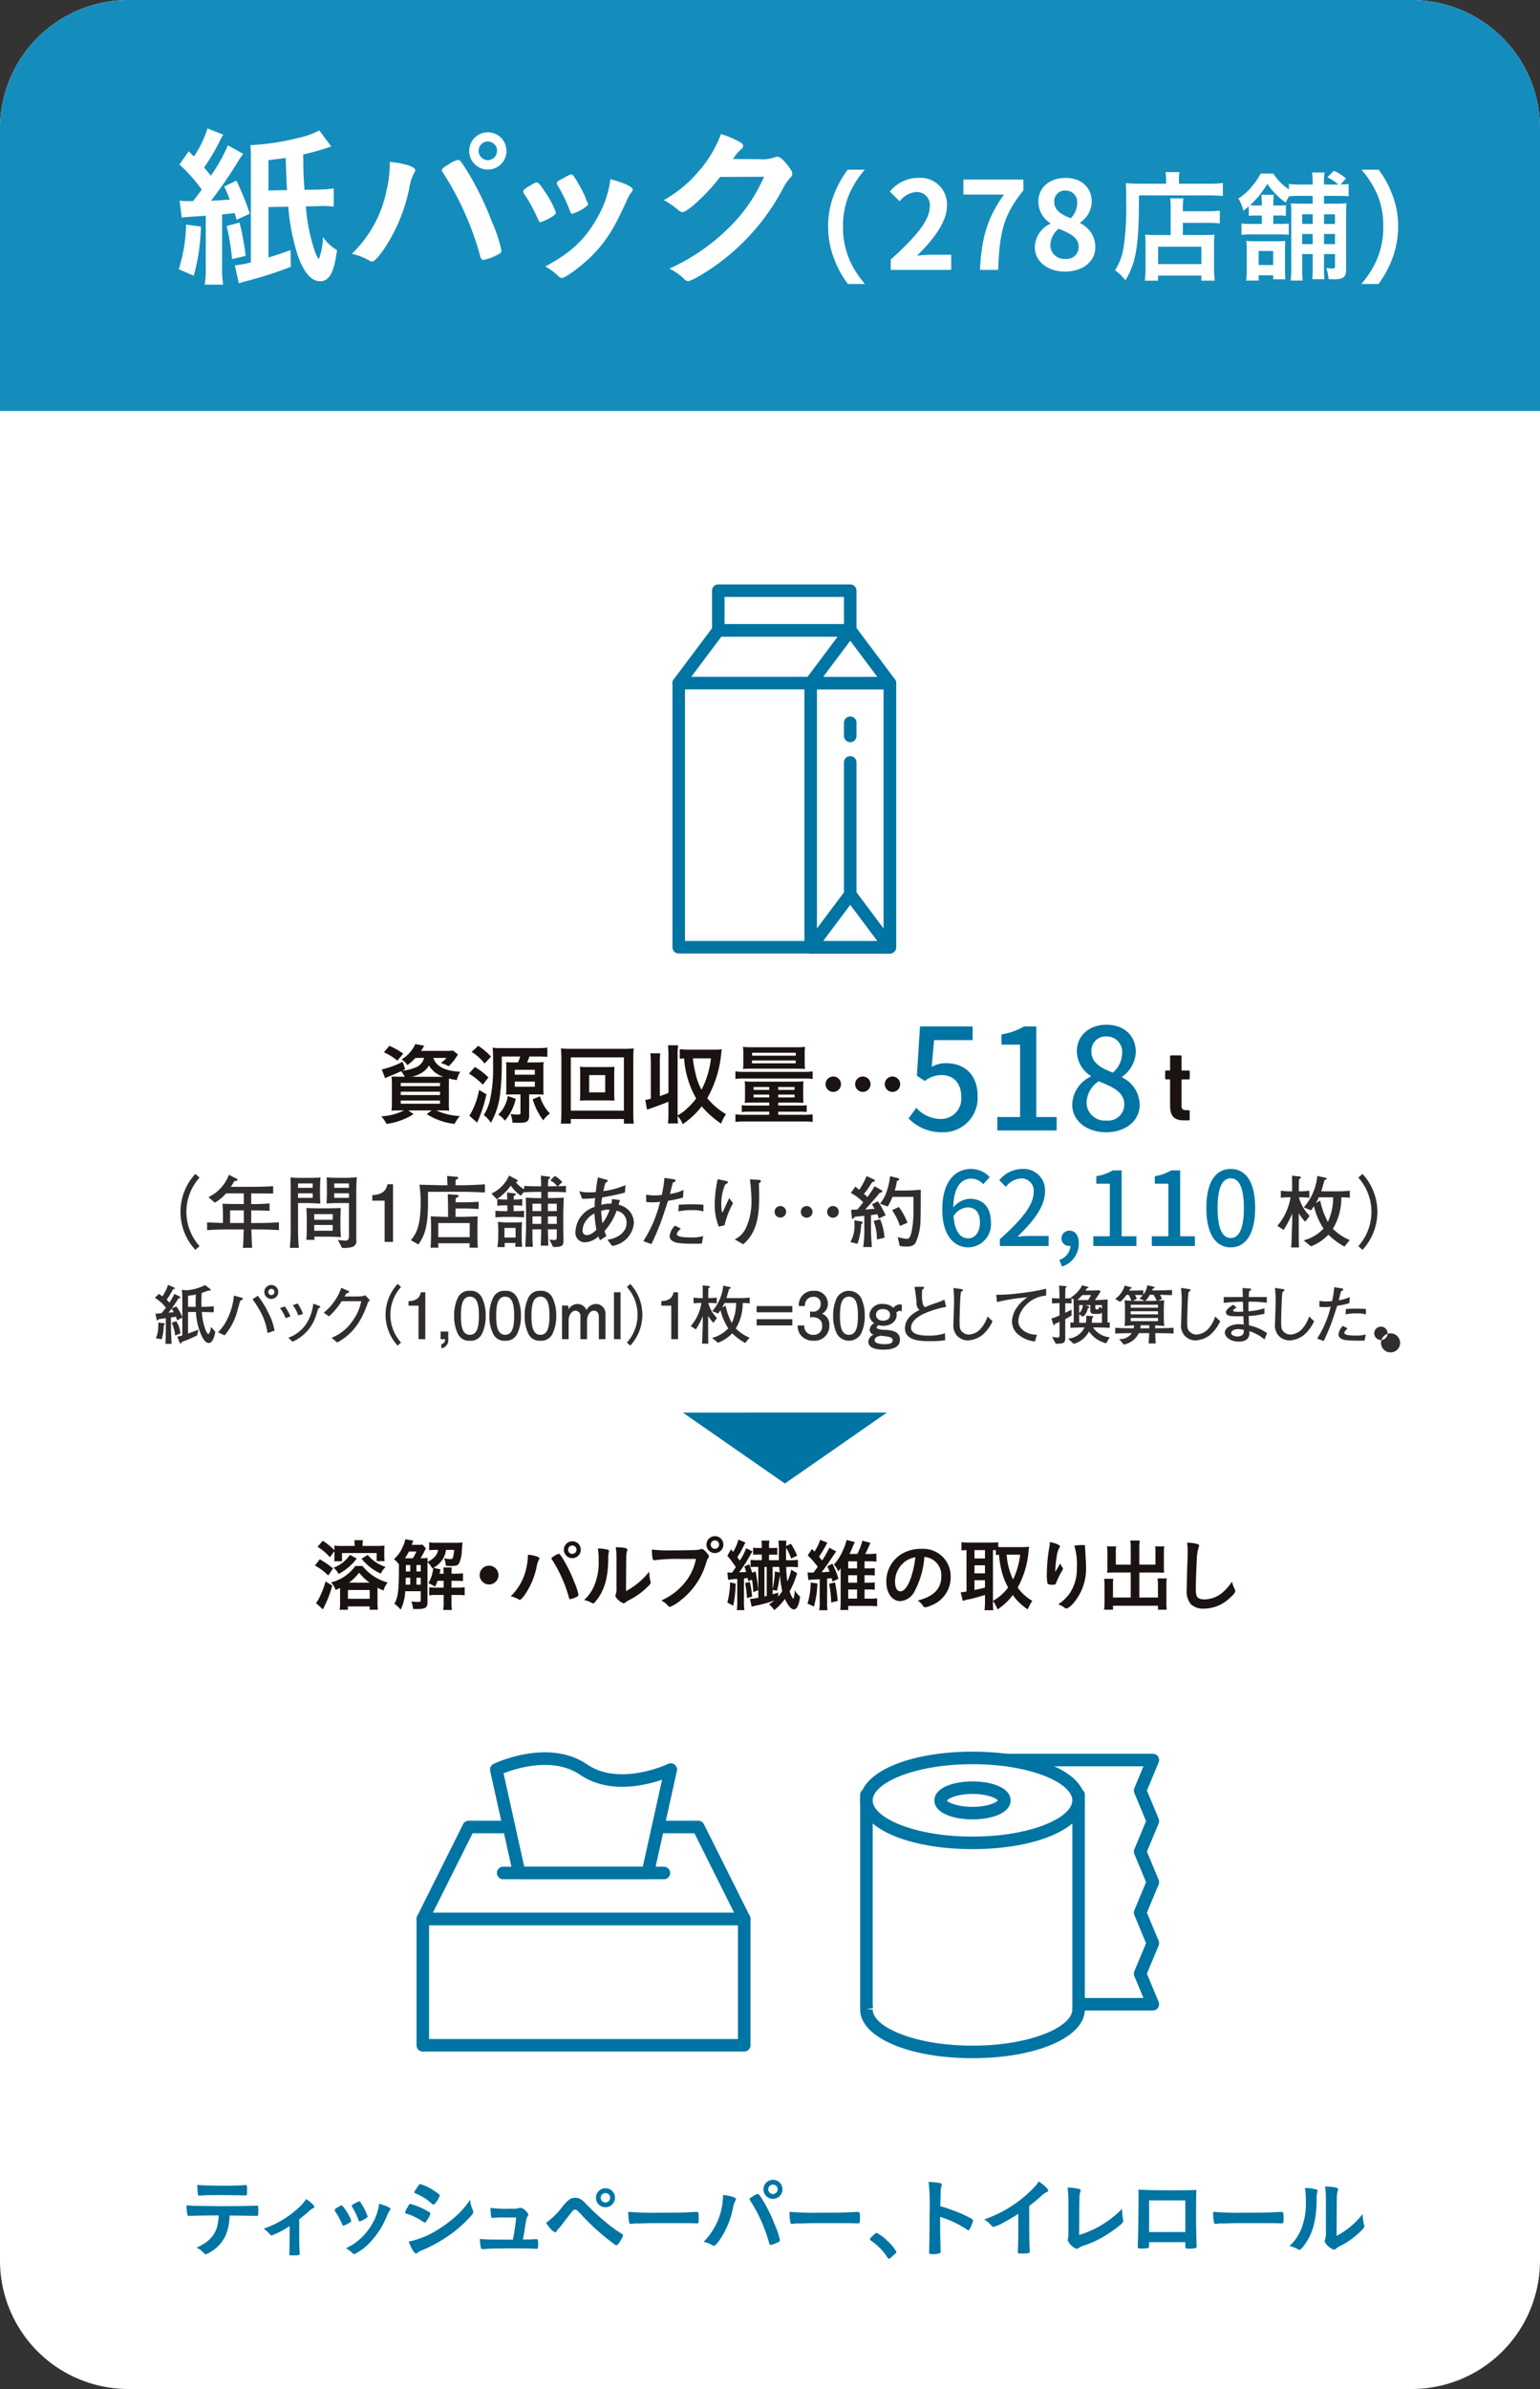 <svg xmlns="http://www.w3.org/2000/svg" width="240" height="372" viewBox="0 0 240 372">
  <rect x="0" y="0" width="240" height="372" fill="#333333" stroke="none"/>
  <g id="グループ_9445" data-name="グループ 9445" transform="translate(-230 -6387.977)">
    <path id="kanbatsu" d="M20,0H220a20,20,0,0,1,20,20V352a20,20,0,0,1-20,20H20A20,20,0,0,1,0,352V20A20,20,0,0,1,20,0Z" transform="translate(230 6387.977)" fill="#fff"/>
    <path id="kanbatsu-2" data-name="kanbatsu" d="M20,0H220a20,20,0,0,1,20,20V64H0V20A20,20,0,0,1,20,0Z" transform="translate(230 6387.977)" fill="#148dbc"/>
    <path id="パス_10626" data-name="パス 10626" d="M3.45,15.3A30.663,30.663,0,0,1,2.336,22.95L0,21.951A24.609,24.609,0,0,0,1.142,15ZM2.228,11.337c.654-.815,1.086-1.434,1.358-1.786A24.766,24.766,0,0,0,.111,5.642L1.549,3.581l.815.808A16.61,16.61,0,0,0,4.48.023L6.948,1A6.081,6.081,0,0,0,6.325,2.14,35.354,35.354,0,0,1,3.937,6.129,12.016,12.016,0,0,1,5,7.4a27.154,27.154,0,0,0,2.66-4.745l2.388,1.333A7.959,7.959,0,0,0,9.281,5.1a68.081,68.081,0,0,1-4.258,6.19c1.354-.084,2.308-.136,2.931-.191-.3-.755-.411-1.055-.867-2.033l1.894-.926A42.351,42.351,0,0,1,11.074,13.3l-2.064.943c-.132-.487-.185-.651-.3-1.055-.787.111-.787.111-1.953.219v8.167a15.183,15.183,0,0,0,.164,2.768H4.045a15.561,15.561,0,0,0,.164-2.8V13.617c-2.009.136-3.255.216-3.746.272L.136,11.257a7.157,7.157,0,0,0,1.358.08h.735Zm7.244,3.338a41.953,41.953,0,0,1,.954,5.184l-2.12.515a34.364,34.364,0,0,0-.842-5.156Zm14.3-11.829c-.3.08-.543.164-.679.216A35.958,35.958,0,0,1,19.4,4.068c.024,2.987.024,2.987.188,5.507l2.037-.024c.815-.028,1.3-.056,1.438-.056.136-.028.491-.056,1.086-.136v2.848a13.417,13.417,0,0,0-1.977-.108l-.6.028-1.765.028a28.182,28.182,0,0,0,1.546,7.411c.219.453.407.78.491.78a9.976,9.976,0,0,0,.62-3.419,6.7,6.7,0,0,0,2.2,2.04c-.463,3.5-1.191,4.853-2.656,4.853-1.358,0-2.607-1.462-3.5-4.153a32.95,32.95,0,0,1-1.438-7.46l-3.095.056V20.13c1.382-.435,2.332-.755,3.446-1.163l.056,2.6a60.535,60.535,0,0,1-7.136,2.277c-.491.136-.651.191-.978.3l-.623-2.8a15.261,15.261,0,0,0,2.5-.463V5.015a19.919,19.919,0,0,0-.084-2.388,37.911,37.911,0,0,0,7.519-1.142A11.7,11.7,0,0,0,21.9.322ZM16.88,9.631c-.08-1.17-.136-2.848-.216-5.023-1.03.164-1.386.188-2.687.352V9.687Z" transform="translate(257.858 6407.954)" fill="#fff"/>
    <path id="パス_10627" data-name="パス 10627" d="M17.625,6.082a1.152,1.152,0,0,1-.188.491,7.48,7.48,0,0,0-.759,2.44,26.348,26.348,0,0,1-4.125,9.664c-.787,1.079-1.358,1.65-1.681,1.65a.863.863,0,0,1-.411-.164,9.64,9.64,0,0,0-2.712-1.051,18.782,18.782,0,0,0,5.4-9.827,18.418,18.418,0,0,0,.515-4.017V4.8c2.36.247,3.962.762,3.962,1.278M27.8,19.648A46.672,46.672,0,0,0,22.13,6.764c-.324-.463-.352-.547-.352-.682,0-.216.247-.407,1.03-.87A3.7,3.7,0,0,1,24.3,4.5c.3,0,.379.111,1.41,1.713a46.312,46.312,0,0,1,3.826,7.815,21.788,21.788,0,0,1,1.521,4.588c0,.327-.136.435-.815.755a8.372,8.372,0,0,1-1.981.707c-.216,0-.379-.164-.46-.435M31.846,3.1a2.9,2.9,0,1,1-5.807,0,2.9,2.9,0,1,1,5.807,0M27.5,3.1a1.442,1.442,0,0,0,1.438,1.434A1.46,1.46,0,0,0,30.38,3.1a1.438,1.438,0,1,0-2.875,0" transform="translate(277.085 6408.382)" fill="#fff"/>
    <path id="パス_10628" data-name="パス 10628" d="M17.726,9.051a27.959,27.959,0,0,0-1.685-3.224c-.54-.79-.62-.926-.62-1.09,0-.216.3-.487,1.027-.895.842-.491.95-.547,1.114-.519.244.028.6.435,1.246,1.469a13.212,13.212,0,0,1,1.709,3.231c0,.188-.188.379-.731.707a7.5,7.5,0,0,1-1.654.78c-.164,0-.272-.108-.407-.46M32.489,4.439a.588.588,0,0,1-.164.355,6.5,6.5,0,0,0-.79,1.382c-1.953,4.345-3.227,6.35-5.4,8.553-1.6,1.6-4.129,3.474-4.7,3.474a.614.614,0,0,1-.463-.219,9.334,9.334,0,0,0-2.117-1.577c4.1-2.169,6.378-4.365,8.278-7.9a15.755,15.755,0,0,0,1.873-5.7c2.249.616,3.474,1.215,3.474,1.622M25.513,6.827A6.275,6.275,0,0,1,23.5,8.052c-.164.052-.268.08-.268.108a.952.952,0,0,1-.164.052c-.136,0-.272-.136-.355-.407a22.166,22.166,0,0,0-1.981-4.1c-.056-.084-.056-.084-.084-.275,0-.188.219-.352,1.034-.78,1-.543,1.058-.571,1.222-.571.136,0,.191.052.379.244A23.366,23.366,0,0,1,25.05,5.5a5.215,5.215,0,0,0,.355.891.344.344,0,0,1,.108.191l-.028.164Z" transform="translate(296.121 6413.063)" fill="#fff"/>
    <path id="パス_10629" data-name="パス 10629" d="M30.483,6.951c-1.873,2.5-5.076,5.479-5.862,5.479-.244,0-.352-.052-.895-.515a13.92,13.92,0,0,0-2.009-1.361,19.543,19.543,0,0,0,5.4-4.446,18.792,18.792,0,0,0,3.5-5.835A14.182,14.182,0,0,1,33.55,1.517c.379.219.515.355.515.6a.636.636,0,0,1-.324.547,7.033,7.033,0,0,0-1.25,1.493l4.042.028a5.728,5.728,0,0,0,2.555-.327,1.2,1.2,0,0,1,.3-.052c.435,0,.895.407,1.681,1.406.515.679.654.926.654,1.225s-.084.435-.463.815a8.192,8.192,0,0,0-.839,1.218A34.234,34.234,0,0,1,30.347,20.326c-1.873,1.413-4.341,2.848-4.86,2.848a.874.874,0,0,1-.648-.379,9.154,9.154,0,0,0-2.256-1.57,31.513,31.513,0,0,0,9.445-6.541,24.633,24.633,0,0,0,4.477-6.054c.247-.46.411-.815.846-1.706Z" transform="translate(311.743 6408.577)" fill="#fff"/>
    <path id="パス_10630" data-name="パス 10630" d="M32.151,19.66a15.3,15.3,0,0,1-2.075-3.739,14.018,14.018,0,0,1-1.006-5.243,13.418,13.418,0,0,1,.971-5.072A15.152,15.152,0,0,1,32.13,1.868h2.66a14.586,14.586,0,0,0-2.412,3.781,12.439,12.439,0,0,0-.989,5.03,12.836,12.836,0,0,0,1.006,5.2,14.545,14.545,0,0,0,2.416,3.781Z" transform="translate(329.987 6412.532)" fill="#fff"/>
    <path id="パス_10634" data-name="パス 10634" d="M49.858,3.1a4.932,4.932,0,0,0-.094-1.121h2.2a4.723,4.723,0,0,0-.094,1.142v.668h4.543a15.616,15.616,0,0,0,2.3-.118V5.7c-.55-.059-1.372-.094-2.259-.094H45.642c0,7.767-.439,10.465-2.11,13.218a8.039,8.039,0,0,0-1.615-1.556,9.273,9.273,0,0,0,1.347-3.728,42.349,42.349,0,0,0,.383-7.084c0-1.514-.021-2.183-.059-2.768.63.056,1.351.1,2.148.1h4.122Zm.721,4.748a13.639,13.639,0,0,0-.073-1.782h2.047a13.383,13.383,0,0,0-.073,1.8v.209H56.3a15.434,15.434,0,0,0,1.936-.094V9.971a17.667,17.667,0,0,0-1.862-.094H52.479v1.9H55.8a11.766,11.766,0,0,0,1.612-.077,17.512,17.512,0,0,0-.077,1.855v2.966a16.853,16.853,0,0,0,.118,2.36H55.365V18.1H48.622v.783H46.55a17.415,17.415,0,0,0,.111-2.266v-3.3c0-.665-.021-1.156-.059-1.612a12.116,12.116,0,0,0,1.619.077h2.357ZM48.622,16.3h6.743V13.6H48.622Z" transform="translate(361.863 6412.798)" fill="#fff"/>
    <path id="パス_10635" data-name="パス 10635" d="M50.234,8.875a9.044,9.044,0,0,0-1.18.056V7.448c-.341.285-.418.341-.835.689a7.385,7.385,0,0,0-.78-1.918A8.249,8.249,0,0,0,49.51,4.378a11.146,11.146,0,0,0,1.406-2.033h1.96a8.5,8.5,0,0,0,2.43,2.468v-.86a9.494,9.494,0,0,0,1.671.1h2.03V3.668a9.907,9.907,0,0,0-.094-1.493h1.96a7.589,7.589,0,0,0-.1,1.493v.383h2.242a7.975,7.975,0,0,0-1.727-1.135l1.027-1A7.451,7.451,0,0,1,64.194,3.1l-.835.947a10.332,10.332,0,0,0,1.253-.077V5.892a11.094,11.094,0,0,0-1.5-.073H60.776V7.034h1.845a15.708,15.708,0,0,0,1.65-.059c-.038.494-.056.856-.056,1.862V17.39c0,1.058-.473,1.42-1.842,1.42-.115,0-.226,0-.895-.035a6.342,6.342,0,0,0-.359-1.727,7.257,7.257,0,0,0,1.044.077c.265,0,.324-.077.324-.421V14.881H60.776v2.224c0,.856.021,1.229.059,1.685H58.951c.042-.508.056-.87.056-1.647V14.881H57.378v2.127A17.358,17.358,0,0,0,57.451,19h-1.88a12.946,12.946,0,0,0,.1-1.974V8.816a15.189,15.189,0,0,0-.059-1.842c.456.038.835.059,1.8.059h1.594V5.819h-2.03a13.446,13.446,0,0,0-1.671.073c-.212.4-.285.529-.494.971a11.116,11.116,0,0,1-2.869-2.921,14.32,14.32,0,0,1-2.7,3.338c.285.017.55.038.989.038h.853V7.2a11.5,11.5,0,0,0-.073-1.556H52.95a10.4,10.4,0,0,0-.073,1.535v.136h.815A5.34,5.34,0,0,0,54.83,7.26V8.931a5.658,5.658,0,0,0-1.117-.056h-.835v1.305h.947a12.993,12.993,0,0,0,1.462-.052v1.748a11.044,11.044,0,0,0-1.441-.056H49.416a10.012,10.012,0,0,0-1.5.077V10.108a10.107,10.107,0,0,0,1.5.073h1.671V8.875Zm2.621,9.935v-.627H50.593V19H48.637a9.438,9.438,0,0,0,.094-1.612V14.31a11.206,11.206,0,0,0-.073-1.483c.379.035.776.056,1.424.056h3.325a11.781,11.781,0,0,0,1.33-.056c-.017.306-.038.721-.038,1.368v3.29a11.882,11.882,0,0,0,.059,1.326Zm-2.263-2.224h2.259V14.4H50.593Zm6.785-6.405h1.633v-1.5H57.378Zm1.629,1.567H57.374v1.577h1.633Zm1.768-1.56h1.709v-1.5H60.776Zm1.713,1.56H60.779v1.577h1.709Z" transform="translate(375.564 6412.661)" fill="#fff"/>
    <path id="パス_10636" data-name="パス 10636" d="M52.94,19.66a14.424,14.424,0,0,0,2.412-3.781,12.709,12.709,0,0,0,1.006-5.2,12.259,12.259,0,0,0-.968-5.03,15.22,15.22,0,0,0-2.43-3.781h2.677a14.936,14.936,0,0,1,2.071,3.739,13.373,13.373,0,0,1,.968,5.072,14.2,14.2,0,0,1-.989,5.243,15.863,15.863,0,0,1-2.068,3.739Z" transform="translate(389.214 6412.532)" fill="#fff"/>
    <path id="パス_10758" data-name="パス 10758" d="M21.588,35.14a9.264,9.264,0,0,1-1.258,1.122,3.4,3.4,0,0,0-.9-.885,5.432,5.432,0,0,0,2.131-2.382l1.4.25a3.552,3.552,0,0,0-.234.373,4.725,4.725,0,0,1-.291.432h3.9a6.693,6.693,0,0,0,1.1-.056l.79.623a3.054,3.054,0,0,0-.236.332,7.925,7.925,0,0,1-1.23,1.495,6.192,6.192,0,0,0-1.23-.512,3.557,3.557,0,0,0,.885-.79H24.37c.417,1.317,1.8,2.035,4.194,2.161a4.324,4.324,0,0,0-.54,1.3c-.553-.1-.762-.137-1.217-.25-.013.388-.013.749-.013,1.135v2.462a7.821,7.821,0,0,0,.054,1.412c-.291-.028-.844-.041-1.41-.041h-.623A10.078,10.078,0,0,0,28.5,44.2a6.665,6.665,0,0,0-.831,1.219A10.483,10.483,0,0,1,23.333,43.9l.775-.581H20.469l.818.581a10.48,10.48,0,0,1-4.209,1.523,5.48,5.48,0,0,0-.816-1.178,9.119,9.119,0,0,0,3.543-.926h-.54q-.934,0-1.412.041c.028-.249.056-.79.056-1.33V39.4a11.843,11.843,0,0,0-.056-1.356c.265.013.762.028,1.356.028H19.9a3.635,3.635,0,0,0-.553-.859c-.705.334-.9.417-1.924.831-.193.082-.332.139-.566.263l-.527-1.369a13.375,13.375,0,0,0,3.252-1.191l.4,1.163-.471.234a7.258,7.258,0,0,0,2.009-.482,2.145,2.145,0,0,0,1.41-1.525Zm-2.823.43a8.773,8.773,0,0,0-2.1-1.3l.857-1.009a12.3,12.3,0,0,1,2.159,1.217Zm.527,3.972h6.116v-.5H19.293Zm0,1.382h6.116V40.4H19.293Zm0,1.356h6.116v-.5H19.293Zm6.2-4.2h.458a4.009,4.009,0,0,1-2.269-1.76,3.138,3.138,0,0,1-1.232,1.206,4.675,4.675,0,0,1-1.495.553Z" transform="translate(273.163 6517.565)" fill="#1a1311"/>
    <path id="パス_10759" data-name="パス 10759" d="M23.482,36.412A10.379,10.379,0,0,1,25.6,38.041l-.885,1.137a9.3,9.3,0,0,0-2.159-1.729Zm1.8,4.259a20.334,20.334,0,0,1-1.065,3.5c-.054.137-.18.443-.386.913l-1.2-1.08a11.666,11.666,0,0,0,1.508-4.014Zm-1.274-7.554A10.423,10.423,0,0,1,26,34.8l-1,1.08a7.8,7.8,0,0,0-2.02-1.814ZM33.02,35.7c.564,0,.8-.015,1.189-.041a7.222,7.222,0,0,0-.056,1.037v2.907a7.966,7.966,0,0,0,.056,1.119c-.332-.028-.594-.041-1.067-.041h-1.2v3.309c0,.872-.345,1.119-1.521,1.119-.265,0-.777-.015-1.083-.026a3.993,3.993,0,0,0-.3-1.343,10.4,10.4,0,0,0,1.078.082c.414,0,.471-.026.471-.276V40.686H29.449c-.484,0-.759.013-1.109.041a9,9,0,0,0,.043-1.037V36.744c0-.4-.013-.874-.028-1.08.345.026.718.041,1.217.041H30.2a6.823,6.823,0,0,0,.347-.926H27.676v1.549a40.279,40.279,0,0,1-.263,4.333,11.921,11.921,0,0,1-1.438,4.454A4.226,4.226,0,0,0,24.867,43.9a7.51,7.51,0,0,0,.9-2.063,21.3,21.3,0,0,0,.553-5.218v-1.48a15.8,15.8,0,0,0-.069-1.731,9.888,9.888,0,0,0,1.4.069h5.578a15.292,15.292,0,0,0,1.549-.069v1.425c-.345-.028-.924-.054-1.521-.054H31.994c-.18.484-.219.579-.373.926Zm-3.17,5.66a7.651,7.651,0,0,1-1.7,3.417,3.162,3.162,0,0,0-1.026-.939,5.306,5.306,0,0,0,1.495-2.894ZM29.7,37.614h3.126v-.762H29.7Zm0,1.87h3.126v-.79H29.7Zm3.931,1.493a6.337,6.337,0,0,0,1.551,2.686,3.616,3.616,0,0,0-1.039,1.065,10.043,10.043,0,0,1-1.647-3.293Z" transform="translate(280.524 6517.708)" fill="#1a1311"/>
    <path id="パス_10760" data-name="パス 10760" d="M38.983,45.024V44.3H30.708v.72H29.159a14.079,14.079,0,0,0,.082-1.716v-8.4a14.371,14.371,0,0,0-.082-1.605,13.158,13.158,0,0,0,1.562.069h8.234a13.219,13.219,0,0,0,1.564-.069,13.647,13.647,0,0,0-.069,1.605v8.416a16.492,16.492,0,0,0,.069,1.7Zm-8.275-2.035h8.275V34.7H30.708Zm5.535-6.782c.581,0,.926-.013,1.274-.041-.026.319-.041.638-.041,1.052v3.17c0,.443.015.72.041,1.052-.4-.028-.72-.041-1.274-.041H33.407c-.666,0-.874.013-1.289.041a8.124,8.124,0,0,0,.054-1.052v-3.17a8.291,8.291,0,0,0-.054-1.052c.345.028.705.041,1.289.041Zm-2.671,3.946h2.5v-2.7h-2.5Z" transform="translate(288.247 6517.926)" fill="#1a1311"/>
    <path id="パス_10761" data-name="パス 10761" d="M37.493,40.991c.623-.221.87-.3,1.341-.5V34.615a12.731,12.731,0,0,0-.082-1.536h1.59a9.85,9.85,0,0,0-.082,1.536V44a6.9,6.9,0,0,0,1.428-1.039,11.079,11.079,0,0,0,1.464-1.605,14.552,14.552,0,0,1-1.881-6.24,6.554,6.554,0,0,0-.677.054V33.673a10.2,10.2,0,0,0,1.382.082h4.1a9.029,9.029,0,0,0,1.065-.054c-.026.165-.026.165-.069.5a17.473,17.473,0,0,1-2.187,7.112A10.71,10.71,0,0,0,47.8,43.8a5.919,5.919,0,0,0-.749,1.48,14.593,14.593,0,0,1-3.044-2.7,11.976,11.976,0,0,1-2.961,2.781,3.369,3.369,0,0,0-.79-1.258,9.182,9.182,0,0,0,.082,1.148h-1.59a12.6,12.6,0,0,0,.082-1.536V41.864c-.8.334-1.77.694-2.725,1.024-.278.1-.347.126-.61.223l-.276-1.525c.4-.067.538-.108.87-.18V35.845a11.583,11.583,0,0,0-.082-1.521h1.551a11.769,11.769,0,0,0-.069,1.521Zm5.146-5.88a16.268,16.268,0,0,0,.4,2.3A9.691,9.691,0,0,0,43.983,40a13.544,13.544,0,0,0,1.467-4.884Z" transform="translate(295.341 6517.665)" fill="#1a1311"/>
    <path id="パス_10762" data-name="パス 10762" d="M41.7,37.012a9.411,9.411,0,0,0,1.382.069h9.286a9.016,9.016,0,0,0,1.371-.069v1.176a8.358,8.358,0,0,0-1.33-.067h-9.34a9.06,9.06,0,0,0-1.369.067Zm2.671,4.856c-.512,0-.833.013-1.219.041a10.184,10.184,0,0,0,.041-1.078v-1.3c0-.427-.013-.623-.041-.981a9.232,9.232,0,0,0,1.261.054h6.654a10.121,10.121,0,0,0,1.234-.054,9.348,9.348,0,0,0-.043.968v1.328a9.564,9.564,0,0,0,.043,1.065c-.4-.028-.764-.041-1.219-.041H48.367v.456H51.7a7.22,7.22,0,0,0,1.106-.054v1.065a8.6,8.6,0,0,0-1.176-.054H48.367v.484h3.875a10.72,10.72,0,0,0,1.495-.069v1.178a14.366,14.366,0,0,0-1.495-.069H43.206a11.938,11.938,0,0,0-1.508.069V43.695a10.794,10.794,0,0,0,1.508.069h3.762V43.28h-3.1a8.449,8.449,0,0,0-1.176.054V42.269a7.252,7.252,0,0,0,1.109.054h3.165v-.456Zm-.139-5.283c-.705,0-1.039.013-1.356.039a7.353,7.353,0,0,0,.054-1.093V34.257a7.434,7.434,0,0,0-.054-1.063,13.258,13.258,0,0,0,1.41.056h6.862a12.853,12.853,0,0,0,1.4-.056,7.227,7.227,0,0,0-.056,1.063v1.274a7.915,7.915,0,0,0,.056,1.093c-.319-.026-.636-.039-1.356-.039Zm.054-.831h6.808v-.443H44.284Zm.015-1.191h6.808v-.456H44.3Zm.234,5.326h2.434v-.443H44.534Zm0,1.176h2.434v-.443H44.534Zm3.834-1.176h2.545v-.443H48.367Zm0,1.176h2.545v-.443H48.367Z" transform="translate(302.912 6517.799)" fill="#1a1311"/>
    <path id="パス_10763" data-name="パス 10763" d="M50.577,36.521a1.2,1.2,0,1,1-1.2-1.2,1.206,1.206,0,0,1,1.2,1.2m4.608,0a1.2,1.2,0,1,1-1.2-1.2,1.2,1.2,0,0,1,1.2,1.2m4.621,0a1.2,1.2,0,1,1-1.2-1.2,1.2,1.2,0,0,1,1.2,1.2" transform="translate(310.483 6520.282)" fill="#1a1311"/>
    <path id="パス_10767" data-name="パス 10767" d="M74.081,43.923c-1.543,0-2.131-.748-2.131-2.243V37.638a.084.084,0,0,0-.1-.1h-.51a.151.151,0,0,1-.158-.161V36.317a.149.149,0,0,1,.158-.158h.51a.085.085,0,0,0,.1-.1v-2.1a.149.149,0,0,1,.158-.158h1.464a.149.149,0,0,1,.158.158v2.1a.085.085,0,0,0,.1.1h1.02a.15.15,0,0,1,.158.158v1.065a.152.152,0,0,1-.158.161h-1.02a.084.084,0,0,0-.1.1v3.979c0,.54.221.716.716.716h.4a.15.15,0,0,1,.158.158v1.274a.15.15,0,0,1-.158.158Z" transform="translate(340.402 6518.51)" fill="#1a1311"/>
    <path id="パス_10768" data-name="パス 10768" d="M12.244,71.566a13.344,13.344,0,0,1,2.068,1.428L13.561,74.1a7.928,7.928,0,0,0-2.068-1.551Zm1.944,4.1a15.765,15.765,0,0,1-1.109,3c-.108.232-.145.319-.206.443-.074.148-.074.148-.137.258l-1.083-.985a4.14,4.14,0,0,0,.479-.738,13.345,13.345,0,0,0,1.022-2.634Zm-.367-4.415A7.8,7.8,0,0,0,11.9,69.624l.811-.935a9.771,9.771,0,0,1,1.818,1.462,3.955,3.955,0,0,0-.035-.712,8.922,8.922,0,0,0,1.141.048h2.044a5.446,5.446,0,0,0-.05-.885h1.339a5.528,5.528,0,0,0-.048.885H21.1a11.028,11.028,0,0,0,1.243-.048,7.636,7.636,0,0,0-.039.848v.749a4.734,4.734,0,0,0,.052.824H21.113V70.594h-5.4v1.28H14.5c.024-.271.035-.482.035-.775v-.8Zm1.6,4.784c-.269.135-.382.171-.7.308A3.018,3.018,0,0,0,14,75.169a6.592,6.592,0,0,0,3.788-2.558h1.12a7.532,7.532,0,0,0,3.912,2.569,4.055,4.055,0,0,0-.651,1.256,9.068,9.068,0,0,1-.924-.443v2.289a10.018,10.018,0,0,0,.061,1.143H20.03V78.91h-3.4v.516h-1.28a6.6,6.6,0,0,0,.063-1.106V76.031Zm2.595-4.586a8.519,8.519,0,0,1-2.842,2.408,2.689,2.689,0,0,0-.785-.983,5.084,5.084,0,0,0,1.475-.824,5.571,5.571,0,0,0,1.083-1.169Zm-1.378,6.272h3.393V76.35H16.635Zm3.382-2.51a8.058,8.058,0,0,1-1.647-1.562A6.989,6.989,0,0,1,16.8,75.206Zm-.3-4.33a5.592,5.592,0,0,0,1.143,1.059,5.463,5.463,0,0,0,1.649.811,3.618,3.618,0,0,0-.751,1.046,7.007,7.007,0,0,1-1.512-.885,7.748,7.748,0,0,1-1.488-1.441Z" transform="translate(267.586 6559.211)" fill="#1a1311"/>
    <path id="パス_10769" data-name="パス 10769" d="M22.163,69.967a4.883,4.883,0,0,0-.356.664c-.113.2-.332.6-.49.861a8.812,8.812,0,0,0,1.115-.05c-.022.171-.022.3-.035.6a3.163,3.163,0,0,0,1.13-.772,1.933,1.933,0,0,0,.516-1.083h-.332a7.7,7.7,0,0,0-1.057.061V69.021a8.636,8.636,0,0,0,1.241.061H26.8a8.813,8.813,0,0,0,1.057-.048c-.024.258-.061.588-.111,1.265a5.013,5.013,0,0,1-.432,2c-.2.308-.477.395-1.2.395-.208,0-.234,0-.861-.024a3.069,3.069,0,0,0-.271-1.18,4.689,4.689,0,0,0,.9.135c.308,0,.421-.061.482-.245a5.8,5.8,0,0,0,.184-1.193H25.288a3.613,3.613,0,0,1-.664,1.671,3.886,3.886,0,0,1-1.306,1.122l1.109.245-.148.666h.64v-.1a6.057,6.057,0,0,0-.063-.863h1.317c-.024.3-.037.568-.037.863v.1h.751a6.545,6.545,0,0,0,1.046-.063v1.23a8.245,8.245,0,0,0-1.046-.05h-.751v1.059h.922a7.179,7.179,0,0,0,1.135-.063v1.256a8.611,8.611,0,0,0-1.109-.05h-.948v1.18a6.2,6.2,0,0,0,.074,1.156H24.845a6.351,6.351,0,0,0,.074-1.156v-1.18h-1.18a6.839,6.839,0,0,0-1.07.061V76.005a6.626,6.626,0,0,0,1.083.063h1.167V75.01h-.961a5.793,5.793,0,0,1-.38.911,4.895,4.895,0,0,0-1.046-.542,5.369,5.369,0,0,0,.627-1.56,5.453,5.453,0,0,0,.124-.777V73l-.148.074a3.279,3.279,0,0,0-.738-.972v6.238c0,.835-.334,1.057-1.523,1.057-.111,0-.308,0-.727-.013a4.217,4.217,0,0,0-.269-1.167,8.284,8.284,0,0,0,1.044.074c.332,0,.43-.061.43-.245V76.624H18.929a7.188,7.188,0,0,1-.712,2.875,4.53,4.53,0,0,0-.972-.909c.564-1.033.7-2.089.7-5.5v-.653a4.434,4.434,0,0,0-.777-.811,5.021,5.021,0,0,0,1.33-1.82,4.658,4.658,0,0,0,.443-1.278l1.267.234a2.792,2.792,0,0,0-.258.638h1.07a3.458,3.458,0,0,0,.6-.035Zm-2.039,1.525a10.861,10.861,0,0,0,.553-1.046H19.508a11.2,11.2,0,0,1-.627,1.046h1.243ZM19.716,75.6v-1.07h-.7c-.013.2-.013.356-.013.456,0,.343,0,.417-.013.614Zm-.677-3.05-.011.7v.3h.688v-1Zm2.313,0h-.677v1h.677Zm0,1.981h-.677V75.6h.677Z" transform="translate(274.224 6559.126)" fill="#1a1311"/>
    <path id="パス_10770" data-name="パス 10770" d="M26.255,71.891a1.464,1.464,0,1,1-1.464-1.464,1.461,1.461,0,0,1,1.464,1.464" transform="translate(281.425 6561.346)" fill="#1a1311"/>
    <path id="パス_10771" data-name="パス 10771" d="M30.032,71.341a.5.5,0,0,1-.087.223,3.438,3.438,0,0,0-.345,1.1,11.865,11.865,0,0,1-1.868,4.38c-.358.49-.614.751-.764.751a.38.38,0,0,1-.184-.076,4.536,4.536,0,0,0-1.23-.477A8.482,8.482,0,0,0,28,72.793a8.394,8.394,0,0,0,.234-1.82v-.208c1.072.111,1.8.345,1.8.577m4.61,6.151a21.18,21.18,0,0,0-2.569-5.84c-.148-.21-.158-.249-.158-.31,0-.1.108-.184.466-.393a1.658,1.658,0,0,1,.677-.319c.135,0,.171.048.638.772a21.3,21.3,0,0,1,1.736,3.543,9.992,9.992,0,0,1,.688,2.078c0,.15-.061.2-.369.345a3.741,3.741,0,0,1-.9.321c-.1,0-.174-.074-.21-.2m1.833-7.5a1.316,1.316,0,1,1-1.315-1.313,1.3,1.3,0,0,1,1.315,1.313m-1.968,0a.658.658,0,0,0,.653.653.665.665,0,0,0,.653-.653.653.653,0,0,0-1.306,0" transform="translate(284.031 6559.299)" fill="#1a1311"/>
    <path id="パス_10772" data-name="パス 10772" d="M34.565,69.5a.214.214,0,0,1,.145.21.568.568,0,0,1-.024.171,3.244,3.244,0,0,0-.087.959c-.024,3-.566,4.921-1.855,6.556-.284.345-.395.456-.519.456a.566.566,0,0,1-.208-.074,3.421,3.421,0,0,0-1.193-.443,6.251,6.251,0,0,0,1.549-2.154A9.37,9.37,0,0,0,33.1,71.1a9.729,9.729,0,0,0-.124-1.8,5.951,5.951,0,0,1,1.588.2M35.88,70.7a10.729,10.729,0,0,0-.111-1.6c1.33.048,1.807.145,1.807.391a.664.664,0,0,1-.061.25,1.552,1.552,0,0,0-.087.453c-.037.332-.037.332-.061,5.743A11.388,11.388,0,0,0,40.985,72.9a6.067,6.067,0,0,0,.184,1.473.534.534,0,0,1,.037.21c0,.2-.124.356-.688.885a10.918,10.918,0,0,1-2.671,1.87,2.324,2.324,0,0,0-.577.38.484.484,0,0,1-.284.124,2.383,2.383,0,0,1-.909-.6c-.245-.247-.358-.432-.358-.592a.631.631,0,0,1,.05-.21,3.122,3.122,0,0,0,.111-1.13Z" transform="translate(290.195 6559.795)" fill="#1a1311"/>
    <path id="パス_10773" data-name="パス 10773" d="M40.222,71.86a27.99,27.99,0,0,0-4.144.2.044.044,0,0,1-.037.013c-.234,0-.308-.408-.345-1.673a24.126,24.126,0,0,0,3.211.124c1.649,0,3.578-.039,3.886-.074a1.522,1.522,0,0,0,.516-.124.3.3,0,0,1,.137-.024c.208,0,.469.2.859.664.236.3.284.369.284.506a.433.433,0,0,1-.124.269c-.122.148-.135.184-.406,1.046a11.382,11.382,0,0,1-3.9,5.535,5.724,5.724,0,0,1-1.623,1c-.135,0-.161-.011-.443-.3a3.516,3.516,0,0,0-.924-.7,9.863,9.863,0,0,0,3.74-2.864,8.309,8.309,0,0,0,1.66-3.606c-.959.011-.959.011-2.35.011m6.617-2.237a1.316,1.316,0,1,1-1.315-1.315,1.3,1.3,0,0,1,1.315,1.315m-1.968,0a.659.659,0,0,0,.653.653.667.667,0,0,0,.653-.653.653.653,0,0,0-1.306,0" transform="translate(295.893 6558.867)" fill="#1a1311"/>
    <path id="パス_10774" data-name="パス 10774" d="M44.375,75.027l-.076-.479c-.406.037-.419.037-.59.061V78.1a7.957,7.957,0,0,0,.074,1.438H42.589a8.334,8.334,0,0,0,.074-1.438V74.68a10.217,10.217,0,0,0-1.425.15l-.113-1.167a3.786,3.786,0,0,0,.519.035,1.913,1.913,0,0,0,.221-.011c.2-.271.308-.445.579-.848a16.336,16.336,0,0,0-1.328-1.76l.575-1.009.334.395a7.074,7.074,0,0,0,.822-1.907l1.106.466a2.288,2.288,0,0,0-.232.408A15.834,15.834,0,0,1,42.676,71.3c.2.258.234.308.382.529a9.077,9.077,0,0,0,1-1.933l.983.495c-.145.232-.145.232-.516.872a22.608,22.608,0,0,1-1.562,2.387c.664-.026.7-.026,1.106-.061-.124-.395-.145-.469-.3-.85l.764-.33a13.077,13.077,0,0,1,.456,1.315l.529-.221a23.252,23.252,0,0,1,.419,2.927l-.775.308a14.791,14.791,0,0,0-.2-1.944Zm-1.957.38a17.687,17.687,0,0,1-.382,3.443l-.92-.5a11.727,11.727,0,0,0,.417-3.135Zm2.2-.258a13.983,13.983,0,0,1,.369,2.289l-.811.232a14.517,14.517,0,0,0-.282-2.337ZM52,73.784a15.3,15.3,0,0,1-1.169,2.842,3.89,3.89,0,0,0,.566,1.18,3.812,3.812,0,0,0,.221-1.391,3.161,3.161,0,0,0,.822.983,3.967,3.967,0,0,1-.417,1.649.667.667,0,0,1-.516.382c-.432,0-.935-.579-1.415-1.636a7.989,7.989,0,0,1-1.673,1.747,3,3,0,0,0-.811-.9,6.55,6.55,0,0,0,.824-.605,19.375,19.375,0,0,1-2.855.8c-.369.087-.479.111-.675.161l-.249-1.206a8.164,8.164,0,0,0,1.293-.184v-4.8h-.49a6.132,6.132,0,0,0-.714.037v-1.13a9.755,9.755,0,0,0,1.146.05h.6v-.874h-.542c-.282,0-.43,0-.811.026V69.811a4.639,4.639,0,0,0,.824.05h.529V69.59a4.086,4.086,0,0,0-.061-.874h1.254a4,4,0,0,0-.061.9v.245H48.1a7.131,7.131,0,0,0,.8-.037v1.1a7.246,7.246,0,0,0-.788-.026h-.49v.874h1.538c-.013-.506-.013-.738-.013-.922a16.991,16.991,0,0,0-.063-2.131h1.243a7.248,7.248,0,0,0-.05.837l.751-.345A11.289,11.289,0,0,1,52,71.043l-.924.466a9.512,9.512,0,0,0-.8-1.686c-.013.343-.013.493-.013.69,0,.393,0,.5.013,1.254h.627a7.775,7.775,0,0,0,1.219-.063v1.167a8.643,8.643,0,0,0-1.219-.061h-.6a14.386,14.386,0,0,0,.171,2.25,7.933,7.933,0,0,0,.6-1.82ZM46.9,77.411c.148-.035.2-.048.358-.085V72.812H46.9Zm1.28-1.154a15.127,15.127,0,0,0,.345-2.745l.749.174c-.011-.21-.011-.247-.061-.874H48.176Zm.859,1.18a7.583,7.583,0,0,0,.64-.861,17.823,17.823,0,0,1-.369-2.5,18.708,18.708,0,0,1-.456,2.447l-.675-.135v.688c.258-.072.453-.135.872-.269Z" transform="translate(302.231 6559.158)" fill="#1a1311"/>
    <path id="パス_10775" data-name="パス 10775" d="M48.424,75.356a15.331,15.331,0,0,1-.542,3.591l-1.007-.453a11.17,11.17,0,0,0,.5-3.274Zm-.6-1.7c.074-.1.3-.408.653-.9a14.373,14.373,0,0,0-1.562-1.77l.651-1c.2.2.2.2.395.408a6.8,6.8,0,0,0,.885-1.82l1.13.43c-.061.111-.145.245-.332.614-.256.469-.59,1.022-.97,1.575.232.284.282.332.477.59a13.618,13.618,0,0,0,1.122-1.981l1.07.553c-.1.137-.121.187-.271.408-.675,1.033-1.415,2.091-2,2.851.566-.024.909-.061,1.254-.1-.135-.345-.2-.469-.367-.824l.8-.417a15.008,15.008,0,0,1,.946,2.347l-.933.445-.137-.542-.245.037c-.1.013-.161.013-.456.05v3.667A6.878,6.878,0,0,0,50,79.525H48.706a7.087,7.087,0,0,0,.074-1.241V74.7c-.2.013-.2.013-1.07.063a5.534,5.534,0,0,0-.7.061l-.124-1.193a3.794,3.794,0,0,0,.592.037l.219-.011ZM51.169,75.2a23.959,23.959,0,0,1,.417,2.89l-1.02.232a15.867,15.867,0,0,0-.321-2.916Zm4.6,2.521h.8a6.6,6.6,0,0,0,1.159-.061v1.254a10.4,10.4,0,0,0-1.18-.063H53.221v.64H51.98a10.715,10.715,0,0,0,.061-1.23V72.982a6.335,6.335,0,0,1-.369.516,3.046,3.046,0,0,0-.688-1.07,7.557,7.557,0,0,0,1.352-2.091,7.642,7.642,0,0,0,.627-1.747l1.28.319c-.048.1-.048.1-.308.7a10.815,10.815,0,0,1-.516,1.156h1.217a10.327,10.327,0,0,0,.8-2.065l1.254.343c-.1.2-.111.221-.269.59s-.332.725-.542,1.133h.542a9.936,9.936,0,0,0,1.193-.063v1.256a9.868,9.868,0,0,0-1.193-.05h-.653v1.106h.614a6.3,6.3,0,0,0,.974-.05v1.156a6,6,0,0,0-.961-.05h-.627v1.169h.614a6.66,6.66,0,0,0,.974-.048v1.154a5,5,0,0,0-.974-.05h-.614ZM54.6,71.912H53.221v1.106H54.6Zm-1.378,3.332H54.6V74.076H53.221Zm0,2.473H54.6V76.3H53.221Z" transform="translate(308.967 6559.186)" fill="#1a1311"/>
    <path id="パス_10776" data-name="パス 10776" d="M56.966,75.776a2.727,2.727,0,0,1-2.239,1.586c-1.28,0-2.189-1.254-2.189-3a4.963,4.963,0,0,1,2.669-4.5,5.794,5.794,0,0,1,2.879-.64,4.259,4.259,0,0,1,4.478,4.255,4.684,4.684,0,0,1-3.1,4.578,2.957,2.957,0,0,1-.885.271c-.15,0-.21-.05-.369-.284a2.568,2.568,0,0,0-.777-.775c2.534-.651,3.68-1.844,3.68-3.838A2.884,2.884,0,0,0,59.919,71a3.121,3.121,0,0,0-1.451-.529,13.4,13.4,0,0,1-1.5,5.3M55.2,71.422A3.825,3.825,0,0,0,53.9,74.338c0,.946.308,1.5.824,1.5.614,0,1.241-.848,1.71-2.311a15.535,15.535,0,0,0,.627-2.99,3.547,3.547,0,0,0-1.868.885" transform="translate(315.591 6559.934)" fill="#1a1311"/>
    <path id="パス_10777" data-name="パス 10777" d="M62.909,78.055a10.133,10.133,0,0,0,.061,1.28H61.592a9.774,9.774,0,0,0,.074-1.267V76.961c-1.044.319-2,.577-2.508.677a5.315,5.315,0,0,0-.946.245l-.334-1.341a8.7,8.7,0,0,0,.911-.121V69.975a6.894,6.894,0,0,0-.788.048v-1.28a9.267,9.267,0,0,0,1.059.063h3.6a6.613,6.613,0,0,0,1.072-.063v.738a7.064,7.064,0,0,0,.749.026h3.1a8.89,8.89,0,0,0,.959-.061c-.024.148-.048.393-.087.749a13.891,13.891,0,0,1-1.684,5.6,6.943,6.943,0,0,0,2.276,2.078,6.739,6.739,0,0,0-.714,1.328,8.479,8.479,0,0,1-2.326-2.237,9.562,9.562,0,0,1-2.384,2.25,4.906,4.906,0,0,0-.714-1.317ZM60.03,71.277h1.636v-1.3H60.03Zm0,2.313h1.636V72.336H60.03Zm0,2.595c.837-.171.837-.171,1.636-.382V74.659H60.03Zm2.879,1.688a7.222,7.222,0,0,0,2.363-2.078,10.287,10.287,0,0,1-.887-2.118,14.457,14.457,0,0,1-.529-2.977c-.208.013-.319.026-.49.05v-.762a4.164,4.164,0,0,0-.456-.013Zm2.139-7.186a10.481,10.481,0,0,0,1,3.862,12.1,12.1,0,0,0,1.1-3.862Z" transform="translate(321.836 6559.377)" fill="#1a1311"/>
    <path id="パス_10778" data-name="パス 10778" d="M65.556,73.068c.063-.1.063-.1.605-1.009a1.832,1.832,0,0,0,.293.54.57.57,0,0,1,.124.284c0,.072-.024.135-.319.614-.208.369-.566,1.133-.714,1.5-.121.345-.174.369-.577.369a1.428,1.428,0,0,1-.777-.124,6.179,6.179,0,0,1-.121-1.671,25.307,25.307,0,0,1,.406-4.2,3.545,3.545,0,0,0,.05-.64c.959.171,1.586.456,1.586.69,0,.061-.013.1-.1.208a3.171,3.171,0,0,0-.38,1.206,17.03,17.03,0,0,0-.26,2.558c.113-.2.113-.2.184-.332m4.465-3.593v.21c.013.048.013.148.026.284.013.2.013.2.035.5,0,.134,0,.134.026.588.037.592.061,1.182.061,1.477a8.239,8.239,0,0,1-1.881,5.621c-.49.579-.922.911-1.167.911-.148,0-.161,0-.419-.2a2.5,2.5,0,0,0-.874-.43,6.623,6.623,0,0,0,1.786-1.7,6.746,6.746,0,0,0,1.13-3.985,10.159,10.159,0,0,0-.395-3.469,10.542,10.542,0,0,1,1.256-.085c.369,0,.417.024.417.232Z" transform="translate(329.078 6559.371)" fill="#1a1311"/>
    <path id="パス_10779" data-name="パス 10779" d="M72.335,69.805a7.276,7.276,0,0,0-.074-1.182h1.488a6.25,6.25,0,0,0-.074,1.182v2.571h2.51v-1.92a6.856,6.856,0,0,0-.048-.922h1.425a6.583,6.583,0,0,0-.061,1.022v2.337a7.129,7.129,0,0,0,.035.751c-.245-.024-.542-.037-.835-.037H73.676v3.888h2.9V75.548a8.114,8.114,0,0,0-.061-1.02h1.438a7.172,7.172,0,0,0-.061,1.133V78.2a7.64,7.64,0,0,0,.061,1.193H76.579v-.614h-7.01v.614H68.178a8.448,8.448,0,0,0,.074-1.193V75.711a9.988,9.988,0,0,0-.061-1.133h1.425a7.314,7.314,0,0,0-.048,1.009v1.907h2.766V73.607H69.506c-.319,0-.59.013-.846.037.022-.308.035-.479.035-.751V70.569a7.9,7.9,0,0,0-.061-1.035h1.425a7.073,7.073,0,0,0-.048.935v1.907h2.324Z" transform="translate(333.883 6559.236)" fill="#1a1311"/>
    <path id="パス_10780" data-name="パス 10780" d="M75.644,68.949c.308.087.395.148.395.284a.756.756,0,0,1-.076.3,6.932,6.932,0,0,0-.28,1.844c-.1,1.979-.15,3.517-.15,4.736a3.168,3.168,0,0,0,.1.885c.137.406.568.614,1.256.614A4.5,4.5,0,0,0,80,76.254a7.35,7.35,0,0,0,1.169-1.425,4.166,4.166,0,0,0,.443,1.206.723.723,0,0,1,.061.282c0,.221-.232.516-.848,1.07a5.909,5.909,0,0,1-3.986,1.66,2.818,2.818,0,0,1-2.065-.675,3.1,3.1,0,0,1-.653-2.35c0-.961.013-1.7.111-4.565.013-.43.024-.688.024-.8a11.386,11.386,0,0,0-.087-1.881,7.066,7.066,0,0,1,1.477.171" transform="translate(340.831 6559.418)" fill="#1a1311"/>
    <path id="パス_10781" data-name="パス 10781" d="M3.2,119.674c-.152.013-.25.013-.3.013a.287.287,0,0,0-.126.015H2.652a.247.247,0,0,1-.265-.234,7.228,7.228,0,0,1-.111-1.428,17.194,17.194,0,0,0,2.131.1q2.721.042,3.28.041c2.311,0,5.007-.041,5.439-.082h.121c.2,0,.2.015.2.926,0,.61-.028.679-.221.679h-.1c-.638-.028-.9-.028-4.153-.069a8.519,8.519,0,0,1-.291,2.131,5.621,5.621,0,0,1-2.63,3.515,2.228,2.228,0,0,1-.816.386c-.069,0-.126-.028-.234-.137a3.649,3.649,0,0,0-1.165-.887c2.449-1.148,3.35-2.46,3.432-5.023-2.241.015-3,.028-4.068.056M8.033,115c1.328,0,2.781-.043,3.363-.111h.069c.193,0,.234.1.234.525v.291c0,.082,0,.223-.013.388,0,.373-.028.414-.291.414h-.165c-.375-.015-2.907-.054-3.53-.054-1.66,0-2.866.028-3.306.082a.324.324,0,0,1-.113.015.21.21,0,0,1-.234-.18,10.246,10.246,0,0,1-.111-1.5c.6.072,2.4.126,4.1.126" transform="translate(256.807 6613.326)" fill="#0074a3"/>
    <path id="パス_10782" data-name="パス 10782" d="M11.854,120.092a13.843,13.843,0,0,1-2.781,1.454c-.139,0-.139,0-.4-.291a5.268,5.268,0,0,0-.857-.762,15.251,15.251,0,0,0,5.27-3.1,6.657,6.657,0,0,0,1.343-1.508c.731.482,1.287,1.007,1.287,1.215,0,.085-.041.126-.167.18a3.023,3.023,0,0,0-.733.555c-.291.263-.842.718-1.467,1.189v2.213c0,1.2.028,2.436.072,3.018v.152c0,.221-.141.247-1.011.247-.553,0-.607-.011-.607-.165v-.1c0-.039,0-.137.011-.276.028-.347.043-1.562.043-2.879Z" transform="translate(263.282 6614.515)" fill="#0074a3"/>
    <path id="パス_10783" data-name="パス 10783" d="M14.084,119.607a14.405,14.405,0,0,0-.859-1.645c-.276-.4-.317-.471-.317-.555,0-.111.152-.247.525-.456.43-.25.486-.278.568-.263.124.013.3.219.638.746a6.826,6.826,0,0,1,.87,1.647c0,.1-.1.193-.373.36a3.787,3.787,0,0,1-.844.4c-.082,0-.139-.056-.208-.236m7.528-2.352a.3.3,0,0,1-.082.18,3.141,3.141,0,0,0-.4.707,13.021,13.021,0,0,1-2.755,4.357,8.211,8.211,0,0,1-2.393,1.773.311.311,0,0,1-.234-.111,4.767,4.767,0,0,0-1.078-.8,9.149,9.149,0,0,0,4.22-4.027,7.984,7.984,0,0,0,.952-2.905c1.15.317,1.773.623,1.773.829m-3.556,1.217a3.191,3.191,0,0,1-1.026.623c-.082.028-.137.043-.137.054a.448.448,0,0,1-.082.028c-.069,0-.139-.067-.18-.208a11.322,11.322,0,0,0-1.011-2.087c-.028-.041-.028-.041-.041-.139s.111-.18.527-.4c.51-.278.54-.293.623-.293.067,0,.1.028.193.124a12.868,12.868,0,0,1,.9,1.621,2.477,2.477,0,0,0,.18.456.19.19,0,0,1,.054.1l-.015.082Z" transform="translate(269.24 6614.707)" fill="#0074a3"/>
    <path id="パス_10784" data-name="パス 10784" d="M21.4,120.433c-.191.306-.247.36-.36.36-.093,0-.093,0-.692-.4a9.173,9.173,0,0,0-2.089-.952c-.221-.082-.289-.139-.289-.234a2.461,2.461,0,0,1,.33-.679c.056-.113.113-.2.141-.263.15-.278.221-.36.332-.36a9.364,9.364,0,0,1,2.02.748,10.56,10.56,0,0,1,1.052.592.259.259,0,0,1,.067.167,3.415,3.415,0,0,1-.512,1.024m7.127-1.579a.8.8,0,0,1,.067.306c0,.18-.067.291-.33.581a20.057,20.057,0,0,1-3.738,3.267,23.437,23.437,0,0,1-3.927,2.115,1.988,1.988,0,0,0-.679.373c-.124.1-.165.126-.236.126-.263,0-.733-.762-1.15-1.855a13.768,13.768,0,0,0,4.526-1.853,19.965,19.965,0,0,0,3.048-2.3,13.57,13.57,0,0,0,1.992-2.354,5.231,5.231,0,0,0,.427,1.59m-5.8-1.133c-.182.221-.25.278-.347.278a.316.316,0,0,1-.208-.113,8.623,8.623,0,0,0-2.56-1.619c-.139-.054-.193-.111-.193-.193a.363.363,0,0,1,.085-.206c.664-1.011.69-1.054.842-1.054a7.877,7.877,0,0,1,2.217,1.08c.662.443.814.568.814.705a3.456,3.456,0,0,1-.649,1.122" transform="translate(275.157 6613.26)" fill="#0074a3"/>
    <path id="パス_10785" data-name="パス 10785" d="M26.582,118.02a8,8,0,0,0-1.135.069.3.3,0,0,1-.1.013.229.229,0,0,1-.236-.219A6.578,6.578,0,0,1,25,116.527a17.315,17.315,0,0,0,2.838.137c1.258,0,1.384-.015,1.634-.126a.947.947,0,0,1,.15-.026,1.253,1.253,0,0,1,.792.414,1.363,1.363,0,0,1,.482.679.411.411,0,0,1-.111.234c-.165.221-.165.221-.386,1.536-.165,1.093-.247,1.536-.345,1.992a.164.164,0,0,0-.015.085c1.232,0,1.469-.015,2.061-.056h.085c.193,0,.234.139.234.857,0,.568-.026.651-.206.651-.072,0-.1,0-.666-.028-.456-.026-1.937-.039-3.252-.039-2.144,0-3.749.039-4.33.111H23.84c-.193,0-.276-.043-.33-.154a7.442,7.442,0,0,1-.167-1.425c.968.085,1.356.1,5.148.1a1.121,1.121,0,0,0,.039-.236c.18-.87.349-2.033.471-3.209Z" transform="translate(281.445 6615.246)" fill="#0074a3"/>
    <path id="パス_10786" data-name="パス 10786" d="M30.7,117.923a5.107,5.107,0,0,1,1.063-1.08,1.465,1.465,0,0,1,.872-.247,1.494,1.494,0,0,1,.968.3c.236.152.236.152,1.109,1.037a34.528,34.528,0,0,0,3.168,2.853A19.408,19.408,0,0,0,39.9,122.2c.137.082.2.137.2.234a2.664,2.664,0,0,1-.388.8c-.321.551-.486.744-.651.744a.39.39,0,0,1-.221-.082,35.121,35.121,0,0,1-5.244-4.675c-.694-.736-.735-.777-.972-.777a.524.524,0,0,0-.4.208c-.126.139-1,1.258-1.438,1.84a10.625,10.625,0,0,1-.666.831,1.751,1.751,0,0,0-.33.414c-.1.167-.169.223-.265.223-.152,0-.43-.208-.762-.568a6.721,6.721,0,0,1-.664-.9,12.116,12.116,0,0,0,2.6-2.573m8.136-1.328a1.482,1.482,0,1,1-1.482-1.482,1.466,1.466,0,0,1,1.482,1.482m-2.215,0a.738.738,0,0,0,.733.733.747.747,0,0,0,.733-.733.733.733,0,0,0-1.467,0" transform="translate(287.003 6613.609)" fill="#0074a3"/>
    <path id="パス_10787" data-name="パス 10787" d="M39,116.942c2.534,0,3.986-.028,5.383-.126h.18c.417,0,.417.015.417,1.122,0,.568-.043.666-.278.666h-.054c-.913-.043-1.428-.043-5.424-.043-1.467,0-2.2.013-3.473.054h-.4a3.612,3.612,0,0,0-.775.056c-.067,0-.124.015-.15.015a.252.252,0,0,1-.278-.2A8.891,8.891,0,0,1,34,116.8a49.339,49.339,0,0,0,4.994.137" transform="translate(293.91 6615.588)" fill="#0074a3"/>
    <path id="パス_10788" data-name="パス 10788" d="M44.455,117.511a.56.56,0,0,1-.1.25,3.865,3.865,0,0,0-.388,1.248,13.392,13.392,0,0,1-2.1,4.925c-.4.553-.69.844-.857.844a.464.464,0,0,1-.208-.082,4.932,4.932,0,0,0-1.384-.54,10.468,10.468,0,0,0,3.018-7.058v-.236c1.2.126,2.022.388,2.022.651m5.187,6.921a23.947,23.947,0,0,0-2.892-6.574c-.167-.234-.18-.278-.18-.347,0-.111.126-.208.525-.443a1.886,1.886,0,0,1,.762-.36c.152,0,.2.054.72.872a24.1,24.1,0,0,1,1.953,3.985A11.317,11.317,0,0,1,51.3,123.9c0,.167-.069.221-.414.388a4.376,4.376,0,0,1-1.011.358c-.111,0-.193-.082-.236-.219m2.063-8.442a1.482,1.482,0,1,1-1.482-1.482,1.466,1.466,0,0,1,1.482,1.482m-2.215,0a.738.738,0,0,0,.733.733.747.747,0,0,0,.733-.733.733.733,0,1,0-1.467,0" transform="translate(300.242 6612.902)" fill="#0074a3"/>
    <path id="パス_10789" data-name="パス 10789" d="M50.578,116.942c2.534,0,3.985-.028,5.383-.126h.18c.417,0,.417.015.417,1.122,0,.568-.043.666-.278.666h-.054c-.913-.043-1.428-.043-5.424-.043-1.467,0-2.2.013-3.473.054h-.4a3.612,3.612,0,0,0-.775.056c-.067,0-.124.015-.15.015a.252.252,0,0,1-.278-.2,8.891,8.891,0,0,1-.139-1.686,49.339,49.339,0,0,0,4.994.137" transform="translate(307.457 6615.588)" fill="#0074a3"/>
    <path id="パス_10790" data-name="パス 10790" d="M51.994,118.594c.247-.223.317-.278.414-.278a5.878,5.878,0,0,1,1.619,1.191,6.675,6.675,0,0,1,1.467,1.755c0,.126-.026.154-.427.514-.527.482-.638.566-.735.566-.082,0-.165-.056-.234-.193a8.931,8.931,0,0,0-2.573-2.63c-.113-.082-.167-.139-.167-.221,0-.1.028-.139.638-.705" transform="translate(314.208 6617.355)" fill="#0074a3"/>
    <path id="パス_10791" data-name="パス 10791" d="M57.376,121.669c0,.846.043,3.1.069,3.751v.069a.288.288,0,0,1-.1.263,3.184,3.184,0,0,1-1.163.152c-.443,0-.525-.041-.525-.317v-.056c.028-.36.069-4.346.069-5.99a34.615,34.615,0,0,0-.152-4.886,14.048,14.048,0,0,1,1.842.193c.137.041.2.111.2.221a1.1,1.1,0,0,1-.054.306,2.228,2.228,0,0,0-.1.579c0,.028-.028.859-.069,2.493a14.717,14.717,0,0,1,1.549.482,21.681,21.681,0,0,1,3.4,1.5c.111.082.165.15.165.234a5.067,5.067,0,0,1-.471,1.217c-.111.234-.178.3-.263.3a.393.393,0,0,1-.219-.1,15.7,15.7,0,0,0-4.194-1.979Z" transform="translate(319.145 6613.074)" fill="#0074a3"/>
    <path id="パス_10792" data-name="パス 10792" d="M66.585,121.488c0,1.744.028,3.029.082,3.97v.1c0,.152-.039.208-.18.221a8.445,8.445,0,0,1-1.215.069c-.43,0-.471-.028-.471-.263v-.072c.054-.705.082-2.28.082-4.025v-1.827a23.466,23.466,0,0,1-2.2,1.3,6.214,6.214,0,0,1-1.66.733.364.364,0,0,1-.291-.154,5.173,5.173,0,0,0-1.163-1.009,19.295,19.295,0,0,0,8.025-5.259,3.453,3.453,0,0,0,.456-.651c.872.581,1.495,1.163,1.495,1.425,0,.082-.054.152-.221.223a3.631,3.631,0,0,0-1,.744c-.61.54-1.2,1.026-1.744,1.428Z" transform="translate(323.816 6613.036)" fill="#0074a3"/>
    <path id="パス_10793" data-name="パス 10793" d="M65.685,117.394a17.4,17.4,0,0,0-.126-2.337,8.941,8.941,0,0,1,1.729.208c.223.067.306.121.306.247a.947.947,0,0,1-.069.291c-.139.4-.139.4-.167,6.641a15.081,15.081,0,0,0,4.706-2.352,14.16,14.16,0,0,0,1.992-1.716v.126a7.834,7.834,0,0,0,.154,1.536c.013.124.026.18.026.219,0,.236-.193.432-.939,1.011a20.728,20.728,0,0,1-2.853,1.842,15.7,15.7,0,0,1-2.475,1.022,2.561,2.561,0,0,0-.679.334.523.523,0,0,1-.345.137,2.415,2.415,0,0,1-1.369-1.343,1.218,1.218,0,0,1,.041-.263,3.4,3.4,0,0,0,.069-.942Z" transform="translate(330.819 6613.544)" fill="#0074a3"/>
    <path id="パス_10794" data-name="パス 10794" d="M72.369,124.01c0,.152-.041.247-.124.291a5.647,5.647,0,0,1-1.137.082c-.469,0-.51-.028-.51-.36,0-.067,0-.221.013-.443.041-.733.111-5.19.111-6.947,0-.358,0-1.024-.013-1.423,1.2.067,3.1.108,5.161.108,1.688,0,3.016-.015,3.86-.054-.028.568-.043,2.74-.043,4.539,0,1.05.028,2.339.085,4.027v.193c0,.167-.028.249-.111.278a4.322,4.322,0,0,1-1.093.1c-.525,0-.553-.015-.553-.306v-.705H72.369Zm5.645-7.127H72.369v4.927h5.645Z" transform="translate(336.714 6613.723)" fill="#0074a3"/>
    <path id="パス_10795" data-name="パス 10795" d="M81.007,116.942c2.534,0,3.986-.028,5.383-.126h.18c.417,0,.417.015.417,1.122,0,.568-.043.666-.278.666h-.054c-.913-.043-1.428-.043-5.424-.043-1.467,0-2.2.013-3.473.054h-.4a3.612,3.612,0,0,0-.775.056c-.067,0-.124.015-.15.015a.252.252,0,0,1-.278-.2,8.891,8.891,0,0,1-.139-1.686,49.338,49.338,0,0,0,4.994.137" transform="translate(343.046 6615.588)" fill="#0074a3"/>
    <path id="パス_10796" data-name="パス 10796" d="M85.7,115.443a.236.236,0,0,1,.167.234.624.624,0,0,1-.028.2,3.667,3.667,0,0,0-.1,1.078c-.028,3.378-.638,5.537-2.091,7.377-.317.386-.443.512-.581.512a.611.611,0,0,1-.234-.082,3.831,3.831,0,0,0-1.341-.5,7.086,7.086,0,0,0,1.742-2.421,10.546,10.546,0,0,0,.818-4.6,10.839,10.839,0,0,0-.139-2.02,6.6,6.6,0,0,1,1.783.221m1.482,1.343a12.166,12.166,0,0,0-.126-1.8c1.495.054,2.035.165,2.035.443a.68.68,0,0,1-.069.276,1.77,1.77,0,0,0-.1.512c-.043.373-.043.373-.072,6.463a12.779,12.779,0,0,0,4.068-3.417,6.944,6.944,0,0,0,.208,1.66.566.566,0,0,1,.043.236c0,.219-.141.4-.777,1a12.3,12.3,0,0,1-3,2.1,2.534,2.534,0,0,0-.651.43.547.547,0,0,1-.319.137,2.654,2.654,0,0,1-1.024-.677c-.276-.276-.4-.484-.4-.664a.67.67,0,0,1,.054-.234,3.477,3.477,0,0,0,.126-1.274Z" transform="translate(349.454 6613.462)" fill="#0074a3"/>
    <path id="パス_10797" data-name="パス 10797" d="M5.535,54.132a8.7,8.7,0,0,1,0-11.822l.653.575a7.973,7.973,0,0,0,0,10.666Z" transform="translate(254.909 6528.461)" fill="#302d2c"/>
    <path id="パス_10798" data-name="パス 10798" d="M12.582,50.882h-.553c.05,1.712.074,2.17.124,2.855H10.7c.074-.627.074-.788.135-2.855H8.545c-1.148,0-2.28.037-3.413.111V49.776c.677.046.863.046,2.462.1V48.517a16.229,16.229,0,0,0-.074-1.636c1.146.035,1.48.046,2.623.046h.7v-1.66H8.076a5.907,5.907,0,0,1-1.751,1.441l-.985-.853a6.349,6.349,0,0,0,3.191-3.482l1.143.588c.074.039.187.124.187.213,0,.182-.3.169-.456.161-.247.4-.345.551-.579.911h2.721c1.293,0,2.588-.013,3.879-.1v1.15c-.959-.013-2.473-.013-3.424-.026v1.66a27.552,27.552,0,0,0,2.859-.1v1.156c-1.072-.052-1.234-.052-2.859-.072v1.97h.579c1.243,0,2.5-.026,3.745-.111v1.217c-1.614-.111-3.6-.111-3.745-.111m-1.736-2.966H8.716v1.97h2.131Z" transform="translate(257.146 6528.535)" fill="#302d2c"/>
    <path id="パス_10799" data-name="パス 10799" d="M15.778,44.013V45.32c0,.161.037,1.119.05,1.33-.174,0-.26-.013-1-.05-.135,0-.751-.026-.874-.026h-1.6V50.96c0,.749.05,1.833.124,2.584h-1.4c.1-1.217.135-2.391.135-2.669V44.311c0-.406-.024-1.406-.048-1.738a12.978,12.978,0,0,0,1.809.074h1.243c.482,0,1.2-.026,1.638-.061-.061.777-.074,1.417-.074,1.428m-1.146-.5h-2.28V44.2h2.28Zm0,1.538h-2.28v.712h2.28Zm2.586,6.75H14.892a4.741,4.741,0,0,0,.048.492H13.647c.037-.347.063-1.343.063-1.738v-1.49c0-.26-.013-1.093-.063-1.733.506.033,1.267.059,1.788.059h1.66c.271,0,1.664-.037,1.909-.059,0,.009-.048,1.28-.048,1.6v1.306c0,.7.061,1.406.087,1.64-.434-.039-1.419-.074-1.825-.074m.542-3.513H14.879v.877h2.881Zm0,1.688H14.879v.9h2.881Zm3.669-5.417v7.535l.013.271a.931.931,0,0,1-.714,1.059,4.993,4.993,0,0,1-1.527.124l-.64-1.254a10.471,10.471,0,0,0,1.169.124c.184,0,.555,0,.555-.692V46.574H18.522c-.293,0-.946.013-1.733.063.048-.651.061-1.317.061-1.477V43.9c0-.284-.026-1.072-.037-1.332.566.061,1.417.074,1.441.074h1.477c.629,0,.924-.026,1.786-.1-.061.69-.087,1.49-.087,2.007M20.286,43.51H17.995V44.2h2.291Zm0,1.538H17.995v.712h2.291Z" transform="translate(264.096 6528.74)" fill="#302d2c"/>
    <path id="パス_10800" data-name="パス 10800" d="M18.918,52.037V45.608H17v-.859c1.933-.089,2.2-1.035,2.378-1.7h.85v8.989Z" transform="translate(271.023 6529.324)" fill="#302d2c"/>
    <path id="パス_10801" data-name="パス 10801" d="M28.213,44.924H22.438v1.833c0,3.853-.64,5.135-1.49,6.366l-1.182-.666c.788-.924,1.527-2.139,1.527-5.749a17.515,17.515,0,0,0-.184-2.894c.59.026,2.328.063,2.415.063s.553.022.64.022H25.48c-.013-.4-.048-1.035-.061-1.441l1.317.115c.308.02.417.033.417.169a.181.181,0,0,1-.121.174,2.621,2.621,0,0,1-.271.135c-.011.111-.024.705-.024.848h1.477c.406,0,2.66-.1,3.1-.143v1.267c-.393-.013-2.61-.1-3.1-.1m.184,2.6H26.736v1.3h.985c.395,0,2.12-.063,2.462-.072-.011.182-.037,1.352-.037,1.525v1.636c0,.432.026,1.3.063,1.712H28.9c.024-.245.024-.356.037-.686h-4.9a6.565,6.565,0,0,0,.037.686H22.831c.05-.343.087-1.525.087-1.881v-1.6c0-.369-.013-.568-.048-1.4.614.022,1.9.085,2.7.085V47.579c0-.44-.039-1.868-.05-2.287l1.378.108c.1.013.321.026.321.187,0,.124-.135.182-.456.319-.011.1-.011.516-.011.651h1.638c.271,0,1.328-.033,1.944-.085v1.12c-.148-.013-1.822-.072-1.933-.072m.542,2.267h-4.9v2.2h4.9Z" transform="translate(274.26 6528.633)" fill="#302d2c"/>
    <path id="パス_10802" data-name="パス 10802" d="M35.073,44.966h-.714v.972h.395c.319,0,1.747-.048,2.078-.072,0,.356-.074,1.894-.074,2.2v2.352c0,.323.026,1.775.026,2.068,0,.755-.061,1.111-1.614,1.061l-.579-1.159a5.262,5.262,0,0,0,.827.076c.269,0,.321-.126.321-.529V50.8h-1.38c0,.406.061,2.183.061,2.538H33.238c.05-.84.074-1.688.074-2.538H31.955c-.011,1.156-.011,1.686.063,2.721H30.836c.013-.4.121-2.508.121-2.894V48.166c0-.356-.022-1.957-.048-2.3.516.024,1.454.072,1.97.072h.443v-.972h-.477c-.863,0-1.59.035-2.18.061v-.1l-.529.64a6.382,6.382,0,0,1-1.564-1.577,7.986,7.986,0,0,1-2.18,2.12l-.837-.885a5.391,5.391,0,0,0,2.747-2.8l1.208.638c.048.026.145.087.145.187,0,.074-.013.074-.282.221a4.221,4.221,0,0,0,1.293,1.085v-.529a21.61,21.61,0,0,0,2.18.072h.466c-.011-.466-.037-1.2-.05-1.662l1.2.15c.087.013.245.033.245.156,0,.089-.024.115-.282.263-.026.306-.061.688-.061,1.093h.714c.124,0,.627-.013.74-.013a3.256,3.256,0,0,0-1.085-.911l.69-.69a3.592,3.592,0,0,1,1.169.961l-.677.64c.555-.013.775-.013,1.256-.059v1c-.566-.026-1.454-.061-2.094-.061m-5.925,3.9H27.66c-.469,0-1.011.039-1.48.072V47.908c.3.026.837.063,1.48.063h.382V47.06H27.77c-.05,0-.566,0-1.293.072V46.086a11.446,11.446,0,0,0,1.293.076h.258c0-.089-.026-.579-.05-1.1l1.182.137c.076.013.184.026.184.135a.188.188,0,0,1-.074.137c-.035.026-.2.085-.219.111-.026.38-.026.445-.026.579a11.645,11.645,0,0,0,1.33-.076v1.046a12.741,12.741,0,0,0-1.343-.072v.911c.8,0,1.33-.037,1.625-.063v1.033c-.64-.046-1.243-.072-1.49-.072m.111,4.654c.013-.169.039-.427.052-.6h-1.7c0,.039.024.568.024.64H26.488a14.247,14.247,0,0,0,.135-1.454V50.891c0-.148-.035-1.111-.061-1.258a14.022,14.022,0,0,0,1.441.1h1.011c.369,0,.948-.022,1.317-.061-.011.1-.061,1.146-.061,1.221v1.228c0,.434.037.976.074,1.4Zm.063-2.942H27.586v1.491h1.736Zm4-3.766H31.955v1.143h1.367Zm0,1.97H31.955v1.169h1.367Zm2.417-1.97h-1.38v1.143h1.38Zm0,1.97h-1.38v1.169h1.38Z" transform="translate(281.029 6528.602)" fill="#302d2c"/>
    <path id="パス_10803" data-name="パス 10803" d="M37.318,53.234l-.751-.972c1.762-.245,2.992-1.258,2.992-2.61a1.858,1.858,0,0,0-1.551-1.9,9.708,9.708,0,0,1-1.885,3.165,4.312,4.312,0,0,0,.3.764l-1.011.677a5.267,5.267,0,0,1-.245-.614,3.283,3.283,0,0,1-2.046.924,1.472,1.472,0,0,1-1.527-1.686,4.24,4.24,0,0,1,2.994-3.831,6.58,6.58,0,0,1,.087-1.369,18.349,18.349,0,0,1-2.044.111l-.445-1.182a5.4,5.4,0,0,0,1.649.174c.384,0,.631-.013.924-.039a21.763,21.763,0,0,1,.334-2.287l1.28.343c.221.063.247.076.247.161,0,.137-.037.161-.369.369-.1.356-.161.605-.3,1.258a12.264,12.264,0,0,0,3.437-.935L39.3,44.925a35.28,35.28,0,0,1-3.534.748,5.68,5.68,0,0,0-.135,1.169,3.734,3.734,0,0,1,1.549-.182,2.674,2.674,0,0,0,.113-.74l1.243.174c-.05.182-.074.232-.221.725A3.214,3.214,0,0,1,40,47.793a2.922,2.922,0,0,1,.7,1.894,3.97,3.97,0,0,1-3.387,3.547m-2.771-5.049A3.078,3.078,0,0,0,33.488,49a2.762,2.762,0,0,0-.788,1.848.641.641,0,0,0,.677.7,1.581,1.581,0,0,0,.69-.206,2.954,2.954,0,0,0,.788-.653,19.009,19.009,0,0,1-.308-2.5m1.046-.406a19.125,19.125,0,0,0,.2,1.92,6.814,6.814,0,0,0,1.117-2.115,3.178,3.178,0,0,0-1.317.2" transform="translate(288.09 6528.754)" fill="#302d2c"/>
    <path id="パス_10804" data-name="パス 10804" d="M42.647,45.654a15.906,15.906,0,0,1-2.328.5c-.171.506-.9,2.76-1.072,3.2-.605,1.6-1.083,2.636-1.514,3.547l-1.267-.458a19.863,19.863,0,0,0,2.61-6.131,7.1,7.1,0,0,1-1.169.085c-.395,0-.679-.026-.987-.048l-.011-1.135a11.133,11.133,0,0,0,1.391.111,7.012,7.012,0,0,0,1.048-.087,20.3,20.3,0,0,0,.406-2.647l1.415.21c.21.035.308.061.308.221s-.1.208-.395.271c-.219.775-.269,1.009-.466,1.8a7.035,7.035,0,0,0,2.118-.627Zm2.944,7.166c-.482.024-.9.024-1.221.024-2.51,0-2.968-.182-3.363-.432a.908.908,0,0,1-.443-.725,2.67,2.67,0,0,1,.837-1.66l.913.453c-.271.258-.629.614-.629.872,0,.508,1.575.508,2.031.508a6.36,6.36,0,0,0,2.083-.21Zm.232-5a5.19,5.19,0,0,0-1.736-.208,9.639,9.639,0,0,0-2.167.2l.074-1.046c.406-.022,1-.061,1.859-.061.848,0,1.4.026,1.983.061Z" transform="translate(293.793 6528.799)" fill="#302d2c"/>
    <path id="パス_10805" data-name="パス 10805" d="M43.132,49.857l-.9.219a9.288,9.288,0,0,1-.64-3.58,19.963,19.963,0,0,1,.469-3.805l1.341.271c.1.022.247.059.247.2,0,.111-.148.206-.432.369a7.533,7.533,0,0,0-.59,3.215c0,.408.048,1.093.148,1.093.05,0,.061-.022.161-.232.124-.26.85-1.848.922-1.972l.594.79a12.954,12.954,0,0,0-1.319,3.437m5.344-6.539c.013.33.048,1.12.048,2.107,0,2.784-.306,5.576-2.486,7.39l-1.328-.755a3.74,3.74,0,0,0,1.747-1.77,9.861,9.861,0,0,0,.863-4.224,29.874,29.874,0,0,0-.236-3.361l1.406.085c.111.013.306.026.306.2,0,.148-.2.258-.319.334" transform="translate(299.788 6528.906)" fill="#302d2c"/>
    <path id="パス_10806" data-name="パス 10806" d="M47.7,45.526a.9.9,0,1,1-.9-.911.908.908,0,0,1,.9.911m4.111,0a.91.91,0,1,1-.911-.911.917.917,0,0,1,.911.911m4.1,0a.918.918,0,0,1-.911.911.911.911,0,1,1,.911-.911" transform="translate(304.813 6531.157)" fill="#302d2c"/>
    <path id="パス_10807" data-name="パス 10807" d="M53.022,49.955a9.81,9.81,0,0,1-.579,3.055l-1.106-.271a5.076,5.076,0,0,0,.651-2.636,5.567,5.567,0,0,0-.05-.749L53,49.515c.124.022.247.085.247.2s-.1.187-.221.245m2.747-.885c-.089-.271-.137-.445-.221-.666-.284.039-.666.085-1,.137V50.4c0,.8.024,1.577.124,2.881,0,.072.011.2.011.234H53.341a19.563,19.563,0,0,0,.171-3.155V48.649c-.232.026-1.291.124-1.5.15-.171.284-.219.308-.3.308-.121,0-.135-.089-.148-.187l-.1-1.219c.33-.009.395-.009.948-.009.135-.148.221-.263.935-1.148a7.972,7.972,0,0,0-1.933-1.454l.7-.983c.208.161.245.2.614.49a13.3,13.3,0,0,0,1.146-2.131L55,42.984c.124.063.158.1.158.187,0,.111-.035.124-.4.232-.113.163-.594.911-.705,1.061a5.871,5.871,0,0,1-.6.749c.087.089.469.447.542.519a17.766,17.766,0,0,0,1.122-1.688l1.085.621s.121.072.121.169c0,.135-.05.148-.406.232-.013.026-1.169,1.454-2.278,2.6.343-.013.727-.037,1.477-.121-.171-.3-.247-.421-.421-.679l.937-.482a17.687,17.687,0,0,1,1.208,2.18Zm-.3,3.25a7.676,7.676,0,0,0-.519-2.868l1.022-.26a8.5,8.5,0,0,1,.679,2.87Zm6.8-3.213a9.075,9.075,0,0,1-.74,3.684c-.356.6-.861.64-1.564.64a5.543,5.543,0,0,1-.937-.089l-.319-1.391a8.9,8.9,0,0,0,1.417.284c.395,0,.529-.271.738-1.035a17.04,17.04,0,0,0,.31-3.365c0-.343-.013-1.833-.013-2.139H57.9a9.3,9.3,0,0,1-.74,1.5l-1.208-.443a5.661,5.661,0,0,0,1.085-2.007,11.2,11.2,0,0,0,.492-2.267l1.2.284c.121.024.21.063.21.206s-.1.174-.347.258a7.411,7.411,0,0,1-.345,1.48h1.614c.542,0,1.651-.046,2.452-.124,0,.716-.013,3.871-.037,4.521m-3.2,1.119a10.626,10.626,0,0,0-1.23-2.462l1.057-.49a10.693,10.693,0,0,1,1.343,2.449Z" transform="translate(311.185 6528.646)" fill="#302d2c"/>
    <path id="パス_10814" data-name="パス 10814" d="M83.117,49.614a9.267,9.267,0,0,1-1-1.306V49.8c0,.983,0,2.94.037,3.818H80.936c.037-.445.063-.8.087-1.911.013-.306.074-1.861.074-2.217V48.347a16.434,16.434,0,0,1-1.33,2.538l-.985-.631a9.066,9.066,0,0,0,2.057-4.445,9.708,9.708,0,0,0-1.514.076V44.774a8.456,8.456,0,0,0,1.477.1h.282c0-.219,0-2.152-.013-2.436l1.135.124c.111.013.245.026.245.174,0,.072-.024.1-.3.28-.013.618-.013,1.245-.026,1.859a10.533,10.533,0,0,0,1.638-.1v1.111a10.046,10.046,0,0,0-1.612-.076,6.1,6.1,0,0,0,1.146,2.3c.382.453.432.506.506.616Zm5.639-3.805a9.361,9.361,0,0,1-1.315,4.89,7.758,7.758,0,0,0,2.623,1.762l-.827,1.022a11.182,11.182,0,0,1-2.5-1.859,7.368,7.368,0,0,1-2.721,1.822l-1.135-.937a6.464,6.464,0,0,0,3.1-1.835,10.96,10.96,0,0,1-1.493-3.482c-.135.2-.232.343-.456.64l-1.133-.458a8.566,8.566,0,0,0,2.107-4.9l1.256.28c.087.026.208.05.208.148s-.035.111-.332.213c-.087.284-.43,1.512-.516,1.757h2.723a15.956,15.956,0,0,0,1.733-.1v1.111a10.288,10.288,0,0,0-1.33-.076m-3.508,0a5.743,5.743,0,0,1-.456.885l.679-.369a11.884,11.884,0,0,0,1.191,3.315,9.075,9.075,0,0,0,.827-3.831Z" transform="translate(350.285 6528.607)" fill="#302d2c"/>
    <path id="パス_10815" data-name="パス 10815" d="M84.6,53.553a7.979,7.979,0,0,0,0-10.666l.653-.577a8.707,8.707,0,0,1,0,11.824Z" transform="translate(357.087 6528.461)" fill="#302d2c"/>
    <path id="パス_10816" data-name="パス 10816" d="M8.4,59.329c-.54,0-.939-.7-1.208-1.319a10,10,0,0,1-.8-3.508H5.159V57.86c.139-.05.779-.289.911-.338a5.815,5.815,0,0,0,.718-.28l-.219.9a20.557,20.557,0,0,1-2.41,1.028c-.009.089-.048.241-.169.241-.03,0-.08-.011-.121-.111l-.388-.961a7.51,7.51,0,0,0,.79-.189v-2.79l-.809.449a5.678,5.678,0,0,0-.191-.579c-.25.039-.3.05-.77.119v1.82c0,.26.082,1.979.1,2.289H1.64c.022-.419.059-1.848.059-2.278V55.46c-.438.061-.508.072-1.178.169-.011.052-.05.191-.139.191s-.1-.091-.121-.15l-.18-.909c.152,0,.8-.061.931-.069.391-.46.6-.72.709-.872-.21-.228-.54-.61-.64-.7A8.123,8.123,0,0,0,0,52.291l.61-.61c.191.121.38.249.56.382a7.589,7.589,0,0,0,.881-1.79l.9.388c.1.041.141.08.141.141,0,.111-.1.128-.258.139a15.761,15.761,0,0,1-1,1.64c.18.18.291.31.419.46a8.2,8.2,0,0,0,.77-1.36l.84.412a.162.162,0,0,1,.1.128c0,.13-.161.141-.3.15-.31.56-.881,1.352-1.031,1.56l.7-.291A6.6,6.6,0,0,1,4.27,55.3V52.412A12.645,12.645,0,0,0,4.2,51.041a4.937,4.937,0,0,0,.779.069,7.527,7.527,0,0,0,2.831-.8l.809.618a.169.169,0,0,1,.08.132c0,.139-.232.111-.36.1-.25.089-.6.219-1.031.36a12.825,12.825,0,0,0-.069,1.389c0,.351.009.571.02.79a15.211,15.211,0,0,0,1.909-.1v.95c-.341-.011-1.718-.05-1.859-.05a9.522,9.522,0,0,0,.5,2.549c.1.289.308.859.519.859.23,0,.38-.82.43-1.089l.651.77c-.033.2-.291,1.738-1.011,1.738M1.371,56.56a7.441,7.441,0,0,1-.312,2.18l-.918-.15A4.153,4.153,0,0,0,.5,57.151a7.121,7.121,0,0,0,.02-1.009l.881.1c.039.011.139.017.139.108s-.1.171-.169.21M2.6,53.972c-.158.219-.319.43-.488.629.128-.011.7-.069.82-.069a4.637,4.637,0,0,0-.332-.56m.56,4.187a6.451,6.451,0,0,0-.538-1.979l.7-.26a4.634,4.634,0,0,1,.66,1.909Zm2-6.2V53.7H6.35c0-.25-.022-1.119.028-1.92a7.488,7.488,0,0,1-1.219.18" transform="translate(254.144 6537.774)" fill="#302d2c"/>
    <path id="パス_10817" data-name="パス 10817" d="M8,52.712c-.089.239-.349,1.208-.438,1.54a9.911,9.911,0,0,1-2.009,3.879l-1.02-.482a7.844,7.844,0,0,0,1.619-2.439A10.065,10.065,0,0,0,7,51.931l1.148.31c.061.022.25.08.25.191,0,.128-.15.191-.391.28m4.231,5.049a9.705,9.705,0,0,0-.82-2.768A15.264,15.264,0,0,0,9.9,52.5l.829-.529a13.114,13.114,0,0,1,1.549,2.46,9.638,9.638,0,0,1,1.059,2.957Zm.59-5.309a1.085,1.085,0,0,1,0-2.17,1.085,1.085,0,1,1,0,2.17m.009-1.569a.481.481,0,0,0-.479.479.481.481,0,1,0,.961-.011.472.472,0,0,0-.482-.469" transform="translate(259.451 6537.785)" fill="#302d2c"/>
    <path id="パス_10818" data-name="パス 10818" d="M9.867,53.9a6.849,6.849,0,0,0-.883-1.579l.751-.252a7.653,7.653,0,0,1,.881,1.551Zm5.276-1.629a.358.358,0,0,0-.191.119c-.028.05-.319,1.022-.388,1.211a6.636,6.636,0,0,1-3.619,3.959l-.66-.61a5.766,5.766,0,0,0,2.729-2.072,7.3,7.3,0,0,0,1.159-3.237l.779.289c.2.069.312.139.312.221s-.05.1-.121.119m-3.317,1.2a5.334,5.334,0,0,0-.853-1.6l.751-.26a6.647,6.647,0,0,1,.85,1.621Z" transform="translate(264.651 6539.337)" fill="#302d2c"/>
    <path id="パス_10819" data-name="パス 10819" d="M19.035,52.724c-.79,2.3-1.97,4.769-4.8,6.27l-.89-.72a7.122,7.122,0,0,0,3.109-2.41,7.86,7.86,0,0,0,1.519-3.289H14.917a10.957,10.957,0,0,1-1.972,2.36l-.82-.581a7.534,7.534,0,0,0,1.76-1.931,6.929,6.929,0,0,0,.97-1.937l1.091.477c.069.033.141.074.141.143,0,.1-.121.158-.163.169a.492.492,0,0,0-.289.15,1.723,1.723,0,0,0-.26.41h1.579c1.211,0,1.36-.059,1.629-.2l.74.779c-.158.171-.169.18-.289.31" transform="translate(268.324 6538.022)" fill="#302d2c"/>
    <path id="パス_10820" data-name="パス 10820" d="M18.447,59.806a7.069,7.069,0,0,1,0-9.6l.529.471a6.474,6.474,0,0,0,0,8.657Z" transform="translate(273.521 6537.698)" fill="#302d2c"/>
    <path id="パス_10821" data-name="パス 10821" d="M19.776,58.105V52.888h-1.56v-.7c1.571-.072,1.79-.84,1.931-1.38h.688v7.3Z" transform="translate(275.448 6538.398)" fill="#302d2c"/>
    <path id="パス_10822" data-name="パス 10822" d="M20.632,56.233v-.64a.723.723,0,0,0,.59-.779h-.7V53.623h1.191v1.191a1.271,1.271,0,0,1-1.08,1.419" transform="translate(278.145 6541.692)" fill="#302d2c"/>
    <path id="パス_10823" data-name="パス 10823" d="M25.832,57.391a1.91,1.91,0,0,1-1.879,1.078,1.9,1.9,0,0,1-1.879-1.078,6.137,6.137,0,0,1-.581-2.81,6.294,6.294,0,0,1,.581-2.81,1.9,1.9,0,0,1,1.879-1.07,1.9,1.9,0,0,1,1.879,1.07,6.263,6.263,0,0,1,.581,2.81,6.181,6.181,0,0,1-.581,2.81m-1.879-5.78c-1.18,0-1.4,1.341-1.4,2.97,0,1.508.171,2.968,1.4,2.968,1.169,0,1.4-1.328,1.4-2.968,0-1.51-.18-2.97-1.4-2.97" transform="translate(279.281 6538.276)" fill="#302d2c"/>
    <path id="パス_10824" data-name="パス 10824" d="M28.364,57.391a1.91,1.91,0,0,1-1.879,1.078,1.9,1.9,0,0,1-1.879-1.078,6.137,6.137,0,0,1-.581-2.81,6.294,6.294,0,0,1,.581-2.81,1.9,1.9,0,0,1,1.879-1.07,1.9,1.9,0,0,1,1.879,1.07,6.263,6.263,0,0,1,.581,2.81,6.181,6.181,0,0,1-.581,2.81m-1.879-5.78c-1.18,0-1.4,1.341-1.4,2.97,0,1.508.171,2.968,1.4,2.968,1.169,0,1.4-1.328,1.4-2.968,0-1.51-.18-2.97-1.4-2.97" transform="translate(282.242 6538.276)" fill="#302d2c"/>
    <path id="パス_10825" data-name="パス 10825" d="M30.9,57.391a1.91,1.91,0,0,1-1.879,1.078,1.9,1.9,0,0,1-1.879-1.078,6.137,6.137,0,0,1-.581-2.81,6.294,6.294,0,0,1,.581-2.81,1.9,1.9,0,0,1,1.879-1.07,1.9,1.9,0,0,1,1.879,1.07,6.263,6.263,0,0,1,.581,2.81,6.182,6.182,0,0,1-.581,2.81m-1.879-5.78c-1.18,0-1.4,1.341-1.4,2.97,0,1.508.171,2.968,1.4,2.968,1.169,0,1.4-1.328,1.4-2.968,0-1.51-.18-2.97-1.4-2.97" transform="translate(285.204 6538.276)" fill="#302d2c"/>
    <path id="パス_10826" data-name="パス 10826" d="M34.981,57.124V53.605c0-.449-.239-.92-.751-.92-.868,0-1.089,1.159-1.089,1.449v2.99H32.112v-3.53a.815.815,0,0,0-.751-.909c-.731,0-1.089.89-1.089,1.449v2.99H29.242v-5.24H30.2l.069.571a1.634,1.634,0,0,1,1.391-.809,1.517,1.517,0,0,1,1.4.948,1.642,1.642,0,0,1,1.46-.948,1.472,1.472,0,0,1,1.49,1.378v4.1Z" transform="translate(288.344 6539.381)" fill="#302d2c"/>
    <path id="パス_31745" data-name="パス 31745" d="M0,0H1.031V7.3H0Z" transform="translate(325.683 6589.206)" fill="#302d2c"/>
    <path id="パス_10827" data-name="パス 10827" d="M33.9,59.336a6.467,6.467,0,0,0,0-8.657l.529-.471a7.069,7.069,0,0,1,0,9.6Z" transform="translate(293.797 6537.699)" fill="#302d2c"/>
    <path id="パス_10828" data-name="パス 10828" d="M37.93,58.105V52.888H36.37v-.7c1.571-.072,1.79-.84,1.931-1.38h.688v7.3Z" transform="translate(296.681 6538.398)" fill="#302d2c"/>
    <path id="パス_10829" data-name="パス 10829" d="M42.009,56.14a7.7,7.7,0,0,1-.809-1.059v1.206c0,.8,0,2.391.03,3.1h-.989c.028-.36.048-.649.069-1.549.009-.249.059-1.51.059-1.8v-.931a13.125,13.125,0,0,1-1.08,2.059l-.8-.51a7.368,7.368,0,0,0,1.671-3.608,8.294,8.294,0,0,0-1.23.059v-.9a6.748,6.748,0,0,0,1.2.08h.228c0-.18,0-1.749-.009-1.979l.92.1c.089.011.2.02.2.141,0,.059-.02.08-.239.228-.011.5-.011,1.011-.022,1.51a8.416,8.416,0,0,0,1.33-.08v.9a8.584,8.584,0,0,0-1.308-.059,4.933,4.933,0,0,0,.929,1.868c.31.371.351.412.41.5Zm4.578-3.089a7.566,7.566,0,0,1-1.07,3.968,6.32,6.32,0,0,0,2.131,1.43l-.67.829a8.891,8.891,0,0,1-2.029-1.508,5.926,5.926,0,0,1-2.211,1.477l-.92-.757A5.227,5.227,0,0,0,44.337,57a8.96,8.96,0,0,1-1.208-2.829c-.108.161-.189.28-.369.521l-.92-.371a6.986,6.986,0,0,0,1.71-3.979l1.02.228c.069.022.169.041.169.121s-.03.089-.269.169c-.069.232-.349,1.232-.419,1.43h2.206a12.366,12.366,0,0,0,1.412-.08v.9a8.594,8.594,0,0,0-1.083-.059m-2.849,0a4.953,4.953,0,0,1-.369.718l.549-.3a9.657,9.657,0,0,0,.97,2.69,7.363,7.363,0,0,0,.67-3.109Z" transform="translate(299.16 6537.818)" fill="#302d2c"/>
    <path id="パス_10830" data-name="パス 10830" d="M43.221,51.794h5.567v.97H43.221Zm0,2.048h5.567v.97H43.221Z" transform="translate(304.693 6539.553)" fill="#302d2c"/>
    <path id="パス_10831" data-name="パス 10831" d="M48.628,58.469a2.46,2.46,0,0,1-2.07-.978,2.533,2.533,0,0,1-.391-1.4h1.041a1.314,1.314,0,0,0,1.4,1.46,1.275,1.275,0,0,0,1.371-1.408,1.166,1.166,0,0,0-.33-.931,1.713,1.713,0,0,0-1.159-.41,2.714,2.714,0,0,0-.391.03v-.922a3.018,3.018,0,0,0,.408.041,1.151,1.151,0,0,0,1.252-1.219,1.041,1.041,0,0,0-1.141-1.1,1.282,1.282,0,0,0-1.308,1.438h-.961a2.2,2.2,0,0,1,2.33-2.369,2.01,2.01,0,0,1,2.2,2,1.672,1.672,0,0,1-.92,1.56,1.8,1.8,0,0,1,1.15,1.816,2.3,2.3,0,0,1-2.48,2.391" transform="translate(308.141 6538.276)" fill="#302d2c"/>
    <path id="パス_10832" data-name="パス 10832" d="M53.058,57.391a2.176,2.176,0,0,1-3.758,0,6.137,6.137,0,0,1-.581-2.81,6.294,6.294,0,0,1,.581-2.81,2.185,2.185,0,0,1,3.758,0,6.263,6.263,0,0,1,.581,2.81,6.182,6.182,0,0,1-.581,2.81m-1.879-5.78c-1.18,0-1.4,1.341-1.4,2.97,0,1.508.171,2.968,1.4,2.968,1.169,0,1.4-1.328,1.4-2.968,0-1.51-.18-2.97-1.4-2.97" transform="translate(311.124 6538.276)" fill="#302d2c"/>
    <path id="パス_10833" data-name="パス 10833" d="M56.444,52.826a.521.521,0,0,0-.308-.121.986.986,0,0,0-.523.28c.28,1.061-.647,2.061-2.048,2.061a2.644,2.644,0,0,1-.709-.1c-.239.132-.3.232-.3.349a.181.181,0,0,0,.08.171,3.332,3.332,0,0,0,1.321.21c1.6.089,2.219.618,2.219,1.53,0,1.321-1.46,1.549-2.569,1.549-.77,0-2.36-.119-2.36-1.228a1.275,1.275,0,0,1,.829-1.111.805.805,0,0,1-.62-.762,1.342,1.342,0,0,1,.7-1.028,1.557,1.557,0,0,1-.742-1.3,1.888,1.888,0,0,1,2.1-1.679,2.331,2.331,0,0,1,1.649.6,1.341,1.341,0,0,1,.931-.54.75.75,0,0,1,.38.1Zm-4.218,4.448c0,.6,1.228.631,1.56.631.768,0,1.258-.152,1.258-.612,0-.529-.729-.588-1.94-.709-.26.069-.879.232-.879.69m1.339-3.029c.74,0,1.07-.44,1.07-.9,0-.54-.44-.909-1.111-.909-.749,0-1.078.44-1.078.9,0,.519.41.909,1.119.909" transform="translate(314.079 6539.381)" fill="#302d2c"/>
    <path id="パス_10834" data-name="パス 10834" d="M56.52,54.751c-.551.3-1.7.97-1.7,2.07,0,.571.588.879.818.959a5.6,5.6,0,0,0,1.77.232,7.442,7.442,0,0,0,2.7-.36l.03,1.078a14.07,14.07,0,0,1-2.361.15c-1.428,0-3.9-.039-3.9-2,0-1.779,1.76-2.61,2.259-2.849a1.337,1.337,0,0,1-.46-1.07,18.161,18.161,0,0,0-.328-2.53l1.1-.022c.3-.009.388,0,.388.132,0,.15-.18.278-.289.349-.011.208-.022.43-.022.729a5.156,5.156,0,0,0,.13,1.43.828.828,0,0,0,.38.54,13.533,13.533,0,0,1,1.54-.61,8.237,8.237,0,0,0,1.438-.571l.28,1.128a15.4,15.4,0,0,0-3.777,1.211" transform="translate(317.16 6537.935)" fill="#302d2c"/>
    <path id="パス_10835" data-name="パス 10835" d="M61.931,57.773a3.924,3.924,0,0,1-2.308.89,2.326,2.326,0,0,1-1.76-.8,2.515,2.515,0,0,1-.49-1.89c0-.508.089-2.749.089-3.209a18.644,18.644,0,0,0-.108-2.269l1.139.161c.239.028.338.05.338.18,0,.089-.028.111-.3.291-.03.239-.061.508-.091.9-.05.74-.119,3.22-.119,3.621,0,.948.039,1.228.269,1.538a1.511,1.511,0,0,0,1.161.568,2.657,2.657,0,0,0,1.851-.89,5.459,5.459,0,0,0,1.078-1.92l.779.731a6.25,6.25,0,0,1-1.53,2.1" transform="translate(321.222 6538.033)" fill="#302d2c"/>
    <path id="パス_10836" data-name="パス 10836" d="M64.111,54.517a2.946,2.946,0,0,0-.23,1.091c0,1.139,1.119,1.757,1.859,1.979a3.243,3.243,0,0,0,1.039.121l-.308,1.059a4.847,4.847,0,0,1-2.751-1.211,2.65,2.65,0,0,1-.829-1.94,4.111,4.111,0,0,1,.859-2.278,5.792,5.792,0,0,1,1.56-1.451,29.366,29.366,0,0,0-4.749.742l-.13-1.133a27.073,27.073,0,0,0,3.86-.269,32.178,32.178,0,0,0,3.929-.679v1.07a4.869,4.869,0,0,0-4.109,2.9" transform="translate(324.822 6538.098)" fill="#302d2c"/>
    <path id="パス_10837" data-name="パス 10837" d="M72.925,59.333a4.624,4.624,0,0,1-2.662-1.838,3.915,3.915,0,0,1-2.387,1.927l-.883-.809a3.113,3.113,0,0,0,2.571-1.749h-.158c-.36,0-1.341.02-2.052.061v-.842c.132.011.31.011.523.022v-1.74c0-.451,0-1.36-.041-1.79l.15.011-.451-.291v.84c-.338-.03-.738-.05-.978-.05v1.5c.438-.213.709-.351.978-.5v.929c-.278.171-.558.33-.978.551V58.3c0,.939-.061,1.1-1.488,1.1l-.571-1.08a5.67,5.67,0,0,0,.868.121c.3,0,.3-.2.3-.549v-1.9c-.341.158-.51.23-.74.321-.011.089-.02.208-.111.208-.061,0-.089-.05-.108-.089l-.312-.959a6.953,6.953,0,0,0,1.271-.482V53.084H65.5c-.169,0-.649.02-1.009.05v-.84a10,10,0,0,0,1.009.059h.161c-.011-.508-.022-1.547-.069-2.007l1.048.089c.052,0,.141.02.141.091s-.1.128-.189.169c-.022.36-.022.419-.033,1.658.312-.009.662-.039.961-.069l-.119-.069a4.823,4.823,0,0,0,1.788-1.909l.87.23c.041.009.121.039.121.1,0,.1-.139.119-.28.141-.119.239-.15.28-.18.338h.92c.2,0,1.089-.03,1.269-.03l.15.221c-.51.768-.679,1.031-.89,1.3.549,0,1.608-.072,2-.089-.011.469-.022,1.718-.022,1.929v1.649c.069,0,.13,0,.341-.011v.842c-.62-.03-1.638-.061-2.05-.061h-.549a3.524,3.524,0,0,0,2.6,1.538Zm-3.7-7.509a8.135,8.135,0,0,1-.792.772c.521,0,.751.009,1.161.009h.51a8.456,8.456,0,0,0,.479-.781Zm3.048,2.721c-.191.2-.341.221-.69.221h-.449c-.252,0-.67,0-.67-.571v-.811h-.82l.46.139c.2.063.2.18.2.2,0,.08-.08.119-.249.18a2,2,0,0,1-.74,1.3l-.59-.391v1.321h1.05a5.692,5.692,0,0,0,.05-1.1l.989.069c.05.011.15.011.15.089,0,.061-.05.08-.2.161-.02.25-.03.44-.078.781h1.588Zm-3.549-1.161v1.25a1.793,1.793,0,0,0,.579-1.25Zm3.549,0H71.243v.26c0,.28,0,.412.3.412.141,0,.221-.052.351-.432l.38.3Z" transform="translate(329.457 6537.813)" fill="#302d2c"/>
    <path id="パス_10838" data-name="パス 10838" d="M75.221,57.759c.011.319.039,1,.069,1.6H74.2c.05-.879.061-.978.078-1.6H72.661a3.186,3.186,0,0,1-2.35,1.77l-.709-.848a2.173,2.173,0,0,0,1.97-.922c-.551,0-1.69.011-2.58.061v-.9c.43.03.731.052,2.081.08.117,0,.677,0,.788.011a1.98,1.98,0,0,0,.061-.471c-.5.02-.981.05-1.48.1a12.659,12.659,0,0,0,.069-1.339V53.982a9.826,9.826,0,0,0-.069-1.341c.33.03.731.061,1.05.069a3.079,3.079,0,0,0-.419-.909h-.332a4.854,4.854,0,0,1-.989,1.089l-.779-.46a3.8,3.8,0,0,0,1.491-2.078l.948.249c.05.011.13.05.13.119,0,.091-.089.111-.252.141a2.148,2.148,0,0,1-.128.269h.79c.239,0,1.189-.02,1.408-.039v.668a2.927,2.927,0,0,0,.631-1.46L75,50.532c.08.02.121.069.121.111,0,.108-.191.158-.26.169-.089.21-.1.228-.13.291h1.23c.291,0,1.61-.052,1.879-.063v.8c-.43-.009-1.53-.039-1.879-.05a3.058,3.058,0,0,1,.308.631l-.6.28.959-.061a12.069,12.069,0,0,0-.069,1.341V55.3a13.275,13.275,0,0,0,.069,1.339c-.228-.017-1.208-.08-1.408-.091v.462c.3-.011,1.629-.03,1.9-.039.44-.022.59-.022.959-.052v.9c-.857-.05-1.7-.05-2.857-.061m.43-4.417H71.4v.46h4.25Zm.009,1.009H71.4v.482H75.66Zm0,1.05H71.4v.49H75.66Zm-2.9-3.02a4.332,4.332,0,0,0,.529-.54c-.169-.009-1.048-.028-1.239-.039a2.85,2.85,0,0,1,.31.62l-.6.3c.161.011.451.02.692.02h1.128Zm1.53,4.15H72.952a3.219,3.219,0,0,1-.061.479h1.4Zm.651-4.741h-.571a4.656,4.656,0,0,1-.679.95h.768c.1,0,.412,0,.981-.03a4.042,4.042,0,0,0-.5-.92" transform="translate(334.813 6537.807)" fill="#302d2c"/>
    <path id="パス_10839" data-name="パス 10839" d="M78.284,57.773a3.924,3.924,0,0,1-2.308.89,2.326,2.326,0,0,1-1.76-.8,2.515,2.515,0,0,1-.49-1.89c0-.508.089-2.749.089-3.209a18.644,18.644,0,0,0-.108-2.269l1.139.161c.239.028.338.05.338.18,0,.089-.028.111-.3.291-.03.239-.061.508-.091.9-.05.74-.119,3.22-.119,3.621,0,.948.039,1.228.269,1.538a1.511,1.511,0,0,0,1.161.568,2.657,2.657,0,0,0,1.851-.89,5.46,5.46,0,0,0,1.078-1.92l.779.731a6.25,6.25,0,0,1-1.53,2.1" transform="translate(340.348 6538.033)" fill="#302d2c"/>
    <path id="パス_10840" data-name="パス 10840" d="M83.123,58.512a6.512,6.512,0,0,0-2.369-1.3,2.359,2.359,0,0,1,.02.3c0,1.23-1.15,1.328-1.621,1.328-1.28,0-2.2-.668-2.2-1.408,0-.859,1.261-1.308,2.1-1.308a7.441,7.441,0,0,1,.842.059c-.011-.15-.022-.21-.022-.3-.011-.161-.028-.85-.039-1a19.09,19.09,0,0,1-1.961-.028c-.158-.022-.757-.1-.757-.581,0-.349.36-.681,1.15-1.18l.508.46c-.278.161-.529.3-.529.419a.189.189,0,0,0,.163.18,4.105,4.105,0,0,0,.718.041c.189,0,.23,0,.69-.02-.022-.421-.022-.529-.052-1.54a24.465,24.465,0,0,0-2.988.18V51.9h2.97c-.011-.579-.022-1.091-.052-1.4l1.161.08c.05,0,.18.02.18.139s-.1.169-.31.28c-.02.321-.041.549-.05.9h2.81v.887a18.382,18.382,0,0,0-2.838-.158c-.022.551-.022.931-.011,1.491a11.854,11.854,0,0,0,2.478-.46v.848a13.58,13.58,0,0,1-2.458.343c.011.228.05,1.258.061,1.467a7.06,7.06,0,0,1,2.81,1.211Zm-4.129-1.621c-.33,0-1.059.161-1.059.61,0,.338.529.54.97.54.2,0,.84-.061.948-.521A1.617,1.617,0,0,0,79.895,57a5.772,5.772,0,0,0-.9-.111" transform="translate(343.938 6538.045)" fill="#302d2c"/>
    <path id="パス_10841" data-name="パス 10841" d="M85.031,57.773a3.924,3.924,0,0,1-2.308.89,2.325,2.325,0,0,1-1.76-.8,2.515,2.515,0,0,1-.49-1.89c0-.508.089-2.749.089-3.209a18.647,18.647,0,0,0-.108-2.269l1.139.161c.239.028.338.05.338.18,0,.089-.028.111-.3.291-.03.239-.061.508-.091.9-.05.74-.119,3.22-.119,3.621,0,.948.039,1.228.269,1.538a1.511,1.511,0,0,0,1.161.568,2.657,2.657,0,0,0,1.851-.89,5.459,5.459,0,0,0,1.078-1.92l.779.731a6.25,6.25,0,0,1-1.53,2.1" transform="translate(348.239 6538.033)" fill="#302d2c"/>
    <path id="パス_10842" data-name="パス 10842" d="M88.5,52.922a12.149,12.149,0,0,1-1.89.41c-.141.41-.729,2.239-.87,2.6-.49,1.3-.879,2.139-1.228,2.879l-1.031-.369a16.133,16.133,0,0,0,2.12-4.979,5.508,5.508,0,0,1-.95.072c-.319,0-.551-.022-.8-.041l-.011-.92a9.036,9.036,0,0,0,1.132.089,5.894,5.894,0,0,0,.848-.069,16.048,16.048,0,0,0,.33-2.148l1.15.169c.169.03.249.048.249.18s-.08.169-.319.219c-.18.631-.221.82-.38,1.458a5.634,5.634,0,0,0,1.718-.508Zm2.389,5.819c-.391.022-.729.022-.989.022-2.039,0-2.408-.15-2.729-.351a.735.735,0,0,1-.36-.59,2.172,2.172,0,0,1,.681-1.349l.74.371c-.221.21-.512.5-.512.709,0,.41,1.28.41,1.651.41a5.138,5.138,0,0,0,1.688-.169Zm.191-4.059a4.211,4.211,0,0,0-1.41-.169,7.617,7.617,0,0,0-1.76.161l.059-.85c.332-.02.809-.05,1.512-.05.688,0,1.139.02,1.61.05Z" transform="translate(351.784 6537.975)" fill="#302d2c"/>
    <path id="パス_10843" data-name="パス 10843" d="M88.862,56.046v-.011a1.485,1.485,0,1,1,0,.011m0-2.53a1.039,1.039,0,1,0,1.02,1.039,1.029,1.029,0,0,0-1.02-1.039" transform="translate(356.366 6541.04)" fill="#302d2c"/>
    <path id="パス_10844" data-name="パス 10844" d="M37.923,59.443l15.9,11.047,15.9-11.052Z" transform="translate(298.497 6548.494)" fill="#0074a3"/>
    <path id="パス_10845" data-name="パス 10845" d="M37.624,11.519h32.9L64.357,3.294H43.794Z" transform="translate(298.147 6482.829)" fill="#fff"/>
    <path id="パス_10846" data-name="パス 10846" d="M71.052,13.021h-32.9a.976.976,0,0,1-.781-1.562l6.17-8.225a.977.977,0,0,1,.781-.391H64.884a.98.98,0,0,1,.781.391l6.168,8.225a.977.977,0,0,1-.781,1.562M40.1,11.069h29L64.4,4.8H44.809Z" transform="translate(297.621 6482.303)" fill="#0074a3"/>
    <path id="パス_31744" data-name="パス 31744" d="M0,0H32.9V41.129H0Z" transform="translate(335.773 6494.348)" fill="#fff"/>
    <path id="パス_10847" data-name="パス 10847" d="M71.053,49.716h-32.9a.976.976,0,0,1-.976-.976V7.611a.975.975,0,0,1,.976-.976h32.9a.976.976,0,0,1,.976.976V48.74a.978.978,0,0,1-.976.976M39.128,47.764H70.077V8.588H39.128Z" transform="translate(297.622 6486.736)" fill="#0074a3"/>
    <path id="パス_31746" data-name="パス 31746" d="M0,0H12.338V41.129H0Z" transform="translate(356.337 6494.348)" fill="#fff"/>
    <path id="パス_10848" data-name="パス 10848" d="M59.968,49.716H47.629a.976.976,0,0,1-.976-.976V7.611a.975.975,0,0,1,.976-.976H59.968a.976.976,0,0,1,.976.976V48.74a.978.978,0,0,1-.976.976M48.606,47.764H58.991V8.588H48.606Z" transform="translate(308.708 6486.736)" fill="#0074a3"/>
    <path id="パス_10849" data-name="パス 10849" d="M47.1,11.519H59.441L53.273,3.294Z" transform="translate(309.234 6482.829)" fill="#fff"/>
    <path id="パス_10850" data-name="パス 10850" d="M59.968,13.021H47.63a.976.976,0,0,1-.781-1.562l6.17-8.225a.976.976,0,0,1,1.562,0l6.166,8.225a.976.976,0,0,1-.779,1.562M49.582,11.069h8.433L53.8,5.447Z" transform="translate(308.707 6482.303)" fill="#0074a3"/>
    <path id="パス_10851" data-name="パス 10851" d="M47.1,30.476H59.441l-6.168-8.225Z" transform="translate(309.234 6505)" fill="#fff"/>
    <path id="パス_10852" data-name="パス 10852" d="M59.968,31.978H47.63a.976.976,0,0,1-.781-1.562l6.17-8.225a.976.976,0,0,1,1.562,0l6.166,8.225a.976.976,0,0,1-.779,1.562M49.582,30.026h8.433L53.8,24.4Z" transform="translate(308.707 6504.475)" fill="#0074a3"/>
    <path id="パス_10853" data-name="パス 10853" d="M50.472,34.838a.976.976,0,0,1-.976-.976V13.3a.976.976,0,1,1,1.953,0V33.862a.976.976,0,0,1-.976.976" transform="translate(312.032 6493.389)" fill="#0074a3"/>
    <path id="パス_10854" data-name="パス 10854" d="M50.472,13.488a.976.976,0,0,1-.976-.976V10.455a.976.976,0,1,1,1.953,0v2.057a.976.976,0,0,1-.976.976" transform="translate(312.032 6490.063)" fill="#0074a3"/>
    <path id="パス_31747" data-name="パス 31747" d="M0,0H20.563V6.17H0Z" transform="translate(341.941 6479.953)" fill="#fff"/>
    <path id="パス_10855" data-name="パス 10855" d="M61.558,8.123H40.994a.978.978,0,0,1-.976-.976V.976A.978.978,0,0,1,40.994,0H61.558a.976.976,0,0,1,.976.976v6.17a.976.976,0,0,1-.976.976M41.971,6.17H60.581V1.955H41.971Z" transform="translate(300.947 6478.977)" fill="#0074a3"/>
    <path id="パス_31748" data-name="パス 31748" d="M0,0H50.093V19.68H0Z" transform="translate(295.893 6686.778)" fill="#fff"/>
    <path id="パス_10856" data-name="パス 10856" d="M69.863,116.963H19.769a.976.976,0,0,1-.976-.976V96.306a.978.978,0,0,1,.976-.976H69.863a.978.978,0,0,1,.976.976v19.68a.976.976,0,0,1-.976.976M20.746,115.01H68.884V97.285H20.746Z" transform="translate(276.123 6590.472)" fill="#0074a3"/>
    <path id="パス_10857" data-name="パス 10857" d="M26.4,89.183,19.242,103.5h50.1L62.18,89.183Z" transform="translate(276.648 6583.282)" fill="#fff"/>
    <path id="パス_10858" data-name="パス 10858" d="M69.864,105h-50.1a.974.974,0,0,1-.872-1.412l7.155-14.313a.981.981,0,0,1,.874-.54H62.706a.978.978,0,0,1,.872.54l7.157,14.313A.974.974,0,0,1,69.864,105m-48.516-1.953H68.284L62.1,90.686H27.529Z" transform="translate(276.122 6582.756)" fill="#0074a3"/>
    <path id="パス_10859" data-name="パス 10859" d="M48.136,102.08l3.578-16.1s-7.978,3.831-13.6,0-13.6,0-13.6,0l3.578,16.1H48.136Z" transform="translate(282.821 6577.543)" fill="#fff"/>
    <path id="パス_10860" data-name="パス 10860" d="M48.664,103.587H28.624a.975.975,0,0,1-.952-.764l-3.578-16.1a.974.974,0,0,1,.529-1.091c.349-.169,8.555-4.027,14.571.072,5.094,3.476,12.551-.037,12.625-.072a.965.965,0,0,1,1.028.115.978.978,0,0,1,.347.976l-3.578,16.1a.977.977,0,0,1-.952.764m-19.257-1.953H47.881l3.007-13.542c-2.81.961-8.39,2.228-12.794-.777-4.159-2.833-9.926-1-11.917-.223Z" transform="translate(282.295 6577.012)" fill="#0074a3"/>
    <path id="パス_31749" data-name="パス 31749" d="M0,0H25.048" transform="translate(308.415 6679.623)" fill="#e9f4f1"/>
    <path id="パス_10861" data-name="パス 10861" d="M50.589,93.985H25.541a.976.976,0,1,1,0-1.953H50.589a.976.976,0,0,1,0,1.953" transform="translate(282.874 6586.615)" fill="#0074a3"/>
    <path id="パス_10862" data-name="パス 10862" d="M89.508,84.378H56.442V122.4H89.508l-1.983-4.754,1.983-4.754-1.983-4.751,1.983-4.754-1.983-4.754,1.983-4.754-1.983-4.754Z" transform="translate(320.156 6577.662)" fill="#fff"/>
    <path id="パス_10863" data-name="パス 10863" d="M90.035,123.907H56.968a.975.975,0,0,1-.976-.976V84.9a.975.975,0,0,1,.976-.976H90.035a.976.976,0,0,1,.9,1.352l-1.827,4.378,1.827,4.378a1,1,0,0,1,0,.753l-1.827,4.376,1.827,4.378a1,1,0,0,1,0,.751l-1.827,4.378,1.825,4.376a.988.988,0,0,1,0,.751l-1.827,4.378,1.827,4.378a.976.976,0,0,1-.9,1.352m-32.09-1.953H88.57l-1.421-3.4a1,1,0,0,1,0-.753l1.827-4.376-1.825-4.376a.988.988,0,0,1,0-.751l1.827-4.378L87.149,99.54a1,1,0,0,1,0-.751l1.827-4.378-1.827-4.378a1,1,0,0,1,0-.753l1.421-3.4H57.945Z" transform="translate(319.63 6577.137)" fill="#0074a3"/>
    <path id="パス_10864" data-name="パス 10864" d="M84.174,86.873H51.108v33.066h.046a2.424,2.424,0,0,0-.046.354c0,3.651,7.4,6.613,16.532,6.613s16.534-2.961,16.534-6.613a2.429,2.429,0,0,0-.046-.354h.046Z" transform="translate(313.918 6580.58)" fill="#fff"/>
    <path id="パス_10865" data-name="パス 10865" d="M68.166,128.409c-9.98,0-17.508-3.263-17.508-7.589a1.643,1.643,0,0,1,.013-.206.828.828,0,0,1-.013-.148V87.4a.976.976,0,0,1,.976-.976H84.7a.976.976,0,0,1,.976.976v33.066a1.2,1.2,0,0,1-.011.154c.006.072.011.135.011.2,0,4.326-7.528,7.589-17.511,7.589M51.68,120.761l.931.067c0,2.658,6.389,5.628,15.556,5.628s15.558-2.97,15.558-5.637a1.289,1.289,0,0,1,0-.354h0V88.376H52.611v31.832a.858.858,0,0,1,.035.4Z" transform="translate(313.392 6580.055)" fill="#0074a3"/>
    <path id="パス_10866" data-name="パス 10866" d="M84.174,90.839c0,3.651-7.4,6.613-16.534,6.613S51.108,94.49,51.108,90.839s7.4-6.613,16.532-6.613,16.534,2.959,16.534,6.613" transform="translate(313.918 6577.484)" fill="#fff"/>
    <path id="パス_10867" data-name="パス 10867" d="M68.166,98.954c-9.982,0-17.508-3.263-17.508-7.589s7.526-7.589,17.508-7.589,17.511,3.263,17.511,7.589-7.528,7.589-17.511,7.589m0-13.226c-9.169,0-15.556,2.97-15.556,5.637S59,97,68.166,97s15.558-2.97,15.558-5.637-6.389-5.637-15.558-5.637" transform="translate(313.392 6576.959)" fill="#0074a3"/>
    <path id="パス_10868" data-name="パス 10868" d="M66.362,88.343c0,1.1-2.222,1.983-4.96,1.983s-4.96-.887-4.96-1.983,2.219-1.983,4.96-1.983,4.96.887,4.96,1.983" transform="translate(320.157 6579.98)" fill="#fff"/>
    <path id="パス_10869" data-name="パス 10869" d="M61.93,91.829c-2.859,0-5.938-.926-5.938-2.959s3.079-2.959,5.938-2.959,5.936.926,5.936,2.959-3.076,2.959-5.936,2.959m0-3.966c-2.486,0-3.864.753-3.992,1.054.128.206,1.506.959,3.992.959,2.363,0,3.723-.681,3.962-1.007-.239-.325-1.6-1.007-3.962-1.007m3.99,1.054h0Z" transform="translate(319.63 6579.455)" fill="#0074a3"/>
    <path id="パス_31743" data-name="パス 31743" d="M0,0H192.543V260.722H0Z" transform="translate(254.144 6478.977)" fill="none"/>
    <path id="パス_31711" data-name="パス 31711" d="M5.9.286a5.342,5.342,0,0,0,5.456-5.61c0-3.542-2.222-5.148-4.928-5.148A4.565,4.565,0,0,0,4.2-9.9l.374-4.158h6.006v-2.134H2.376L1.892-8.514,3.124-7.7a4.26,4.26,0,0,1,2.6-.924c1.848,0,3.08,1.232,3.08,3.388A3.164,3.164,0,0,1,5.588-1.782,5.181,5.181,0,0,1,1.8-3.52L.594-1.87A7.166,7.166,0,0,0,5.9.286ZM14.432,0h9.24V-2.09H20.5v-14.1H18.59a9.947,9.947,0,0,1-3.52,1.232v1.606h2.9V-2.09H14.432Zm16.94.286c3.124,0,5.236-1.848,5.236-4.246A4.758,4.758,0,0,0,33.88-8.25v-.11a5.031,5.031,0,0,0,2.134-3.806c0-2.53-1.76-4.29-4.576-4.29-2.662,0-4.62,1.65-4.62,4.18A4.578,4.578,0,0,0,29-8.492v.11a4.959,4.959,0,0,0-2.9,4.356C26.092-1.518,28.336.286,31.372.286ZM32.428-9c-1.8-.7-3.344-1.518-3.344-3.278a2.217,2.217,0,0,1,2.31-2.354,2.4,2.4,0,0,1,2.486,2.618A4.1,4.1,0,0,1,32.428-9ZM31.416-1.54a2.835,2.835,0,0,1-3.08-2.728,4.131,4.131,0,0,1,1.892-3.388c2.2.9,3.982,1.65,3.982,3.63A2.505,2.505,0,0,1,31.416-1.54Z" transform="translate(371 6564)" fill="#0074a3"/>
    <path id="パス_31712" data-name="パス 31712" d="M4.9-1.2c-1.264,0-2.112-1.1-2.3-3.44A2.741,2.741,0,0,1,4.784-6.016c1.264,0,1.936.848,1.936,2.368S5.92-1.2,4.9-1.2ZM8.24-10.736A3.955,3.955,0,0,0,5.3-12C2.976-12,.848-10.192.848-5.664c0,4,1.824,5.872,4.064,5.872a3.589,3.589,0,0,0,3.52-3.856c0-2.5-1.328-3.712-3.312-3.712A3.54,3.54,0,0,0,2.56-6c.08-3.36,1.328-4.5,2.832-4.5a2.53,2.53,0,0,1,1.84.88ZM9.824,0h7.6V-1.568H14.48c-.576,0-1.312.048-1.92.112,2.5-2.384,4.3-4.736,4.3-7.008A3.33,3.33,0,0,0,13.312-12a4.621,4.621,0,0,0-3.584,1.76l1.04,1.024a3.194,3.194,0,0,1,2.32-1.312,1.92,1.92,0,0,1,2,2.16c0,1.936-1.792,4.224-5.264,7.3ZM19.5,3.2A3.751,3.751,0,0,0,22.128-.4c0-1.232-.528-1.984-1.424-1.984A1.2,1.2,0,0,0,19.424-1.2,1.154,1.154,0,0,0,20.656-.016a.656.656,0,0,0,.176-.016A2.484,2.484,0,0,1,19.088,2.16ZM24.384,0H31.1V-1.52H28.8V-11.776H27.408a7.234,7.234,0,0,1-2.56.9v1.168H26.96V-1.52H24.384ZM33.5,0h6.72V-1.52h-2.3V-11.776H36.528a7.234,7.234,0,0,1-2.56.9v1.168H36.08V-1.52H33.5Zm12.3.208c2.3,0,3.808-2.048,3.808-6.144C49.616-10,48.112-12,45.808-12,43.488-12,42-10.016,42-5.936,42-1.84,43.488.208,45.808.208Zm0-1.456c-1.2,0-2.048-1.28-2.048-4.688,0-3.376.848-4.608,2.048-4.608s2.048,1.232,2.048,4.608C47.856-2.528,47.008-1.248,45.808-1.248Z" transform="translate(376 6582)" fill="#0074a3"/>
    <path id="パス_31710" data-name="パス 31710" d="M.817,0h9.424V-2.356H7.182c-.646,0-1.577.076-2.28.152,2.565-2.508,4.674-5.244,4.674-7.79a4.124,4.124,0,0,0-4.427-4.332A5.7,5.7,0,0,0,.684-12.2l1.52,1.52a3.642,3.642,0,0,1,2.584-1.444A2.017,2.017,0,0,1,6.9-9.842c0,2.166-2.261,4.807-6.08,8.227ZM14.725,0h2.831c.228-5.51.665-8.379,3.933-12.369V-14.06H12.141v2.337h6.327C15.789-8,14.972-4.883,14.725,0ZM27.968.266C30.818.266,32.7-1.368,32.7-3.5a4.089,4.089,0,0,0-2.356-3.762v-.1a4.1,4.1,0,0,0,1.8-3.211c0-2.242-1.6-3.743-4.085-3.743-2.451,0-4.237,1.444-4.237,3.7a4.006,4.006,0,0,0,1.862,3.344v.1A4.091,4.091,0,0,0,23.275-3.5C23.275-1.292,25.289.266,27.968.266Zm.893-8.3C27.379-8.626,26.3-9.272,26.3-10.6a1.635,1.635,0,0,1,1.71-1.748,1.791,1.791,0,0,1,1.862,1.957A3.367,3.367,0,0,1,28.861-8.037ZM28.044-1.71A2.155,2.155,0,0,1,25.688-3.8,3.38,3.38,0,0,1,26.98-6.4C28.8-5.662,30.1-5.054,30.1-3.591A1.843,1.843,0,0,1,28.044-1.71Z" transform="translate(368 6430)" fill="#fff"/>
  </g>
</svg>
